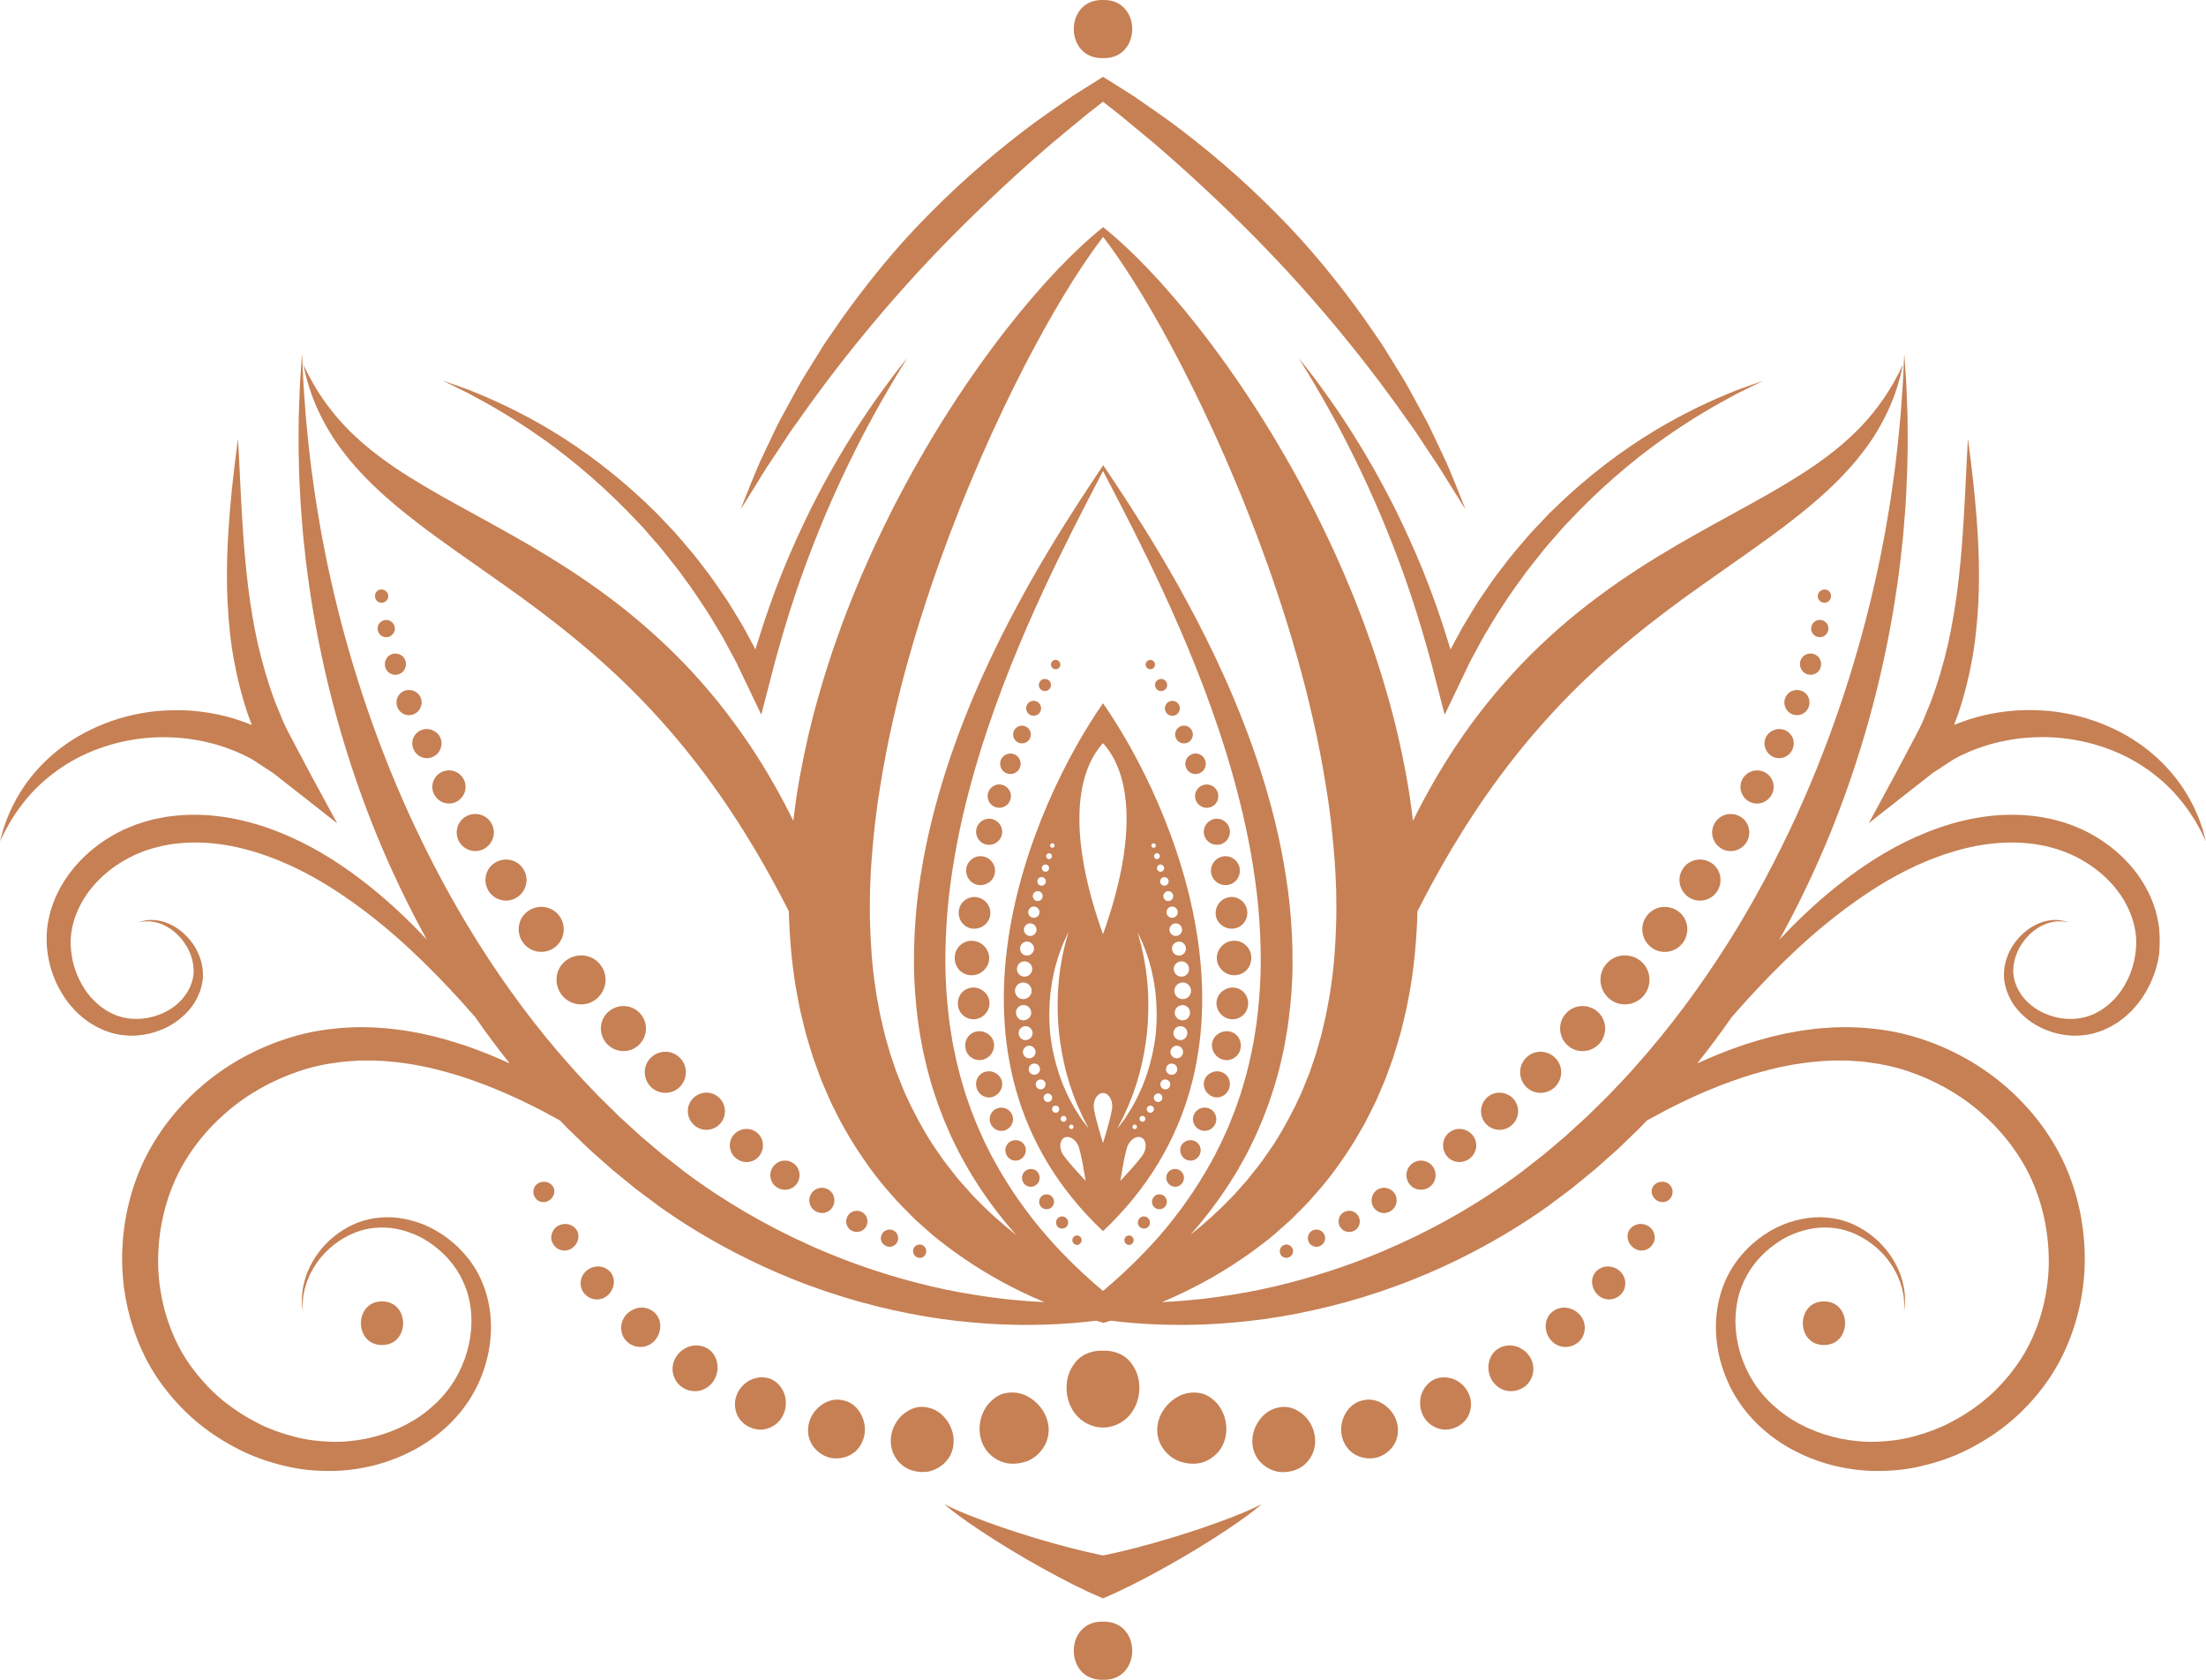<?xml version="1.0" encoding="UTF-8" standalone="no"?><svg xmlns="http://www.w3.org/2000/svg" xmlns:xlink="http://www.w3.org/1999/xlink" fill="#000000" height="370.4" preserveAspectRatio="xMidYMid meet" version="1" viewBox="6.8 47.3 486.4 370.4" width="486.4" zoomAndPan="magnify"><g><path d="M239.09,291.24c-0.36,0.25-0.43,0.75-0.16,1.11c0.27,0.36,0.77,0.43,1.11,0.16c0.34-0.27,0.42-0.77,0.16-1.11 C239.95,291.05,239.45,290.98,239.09,291.24z" fill="none"/><path d="M241.51,298.14c-0.97,0.48-1.21,1.99-0.53,3.38s5.2,6.16,5.2,6.16s-1-6.5-1.68-7.89 C243.82,298.41,242.48,297.67,241.51,298.14z" fill="none"/><path d="M241.73,294.49c0.26-0.24,0.29-0.65,0.06-0.92c-0.23-0.26-0.63-0.29-0.9-0.06c-0.27,0.23-0.3,0.64-0.06,0.92 C241.06,294.71,241.46,294.74,241.73,294.49z" fill="none"/><path d="M250,288.31c-1.13,0-2.04,1.3-2.04,2.91s2.04,8.14,2.04,8.14s2.04-6.53,2.04-8.14S251.13,288.31,250,288.31z" fill="none"/><path d="M245.62,293.79c-0.15-0.31-0.3-0.66-0.47-1.03c-0.33-0.74-0.75-1.56-1.09-2.52c-0.19-0.48-0.38-0.97-0.59-1.48 c-0.2-0.52-0.36-1.07-0.56-1.63c-0.41-1.12-0.72-2.35-1.09-3.63c-0.65-2.59-1.2-5.46-1.53-8.51c-0.3-3.06-0.34-5.98-0.24-8.65 c0.1-1.33,0.15-2.6,0.32-3.78c0.08-0.59,0.12-1.17,0.21-1.71c0.09-0.54,0.18-1.07,0.27-1.57c0.14-1.01,0.39-1.9,0.55-2.69 c0.09-0.4,0.16-0.77,0.25-1.11c0.09-0.33,0.18-0.64,0.26-0.92c0.3-1.09,0.47-1.72,0.47-1.72s-0.28,0.6-0.76,1.62 c-0.12,0.26-0.26,0.56-0.4,0.88c-0.14,0.32-0.26,0.68-0.41,1.07c-0.28,0.77-0.64,1.64-0.91,2.65c-0.15,0.5-0.3,1.03-0.45,1.57 c-0.15,0.55-0.26,1.13-0.39,1.73c-0.29,1.19-0.45,2.49-0.64,3.86c-0.29,2.74-0.37,5.8-0.06,8.98c0.35,3.18,1.05,6.15,1.89,8.78 c0.47,1.3,0.89,2.54,1.42,3.65c0.25,0.56,0.48,1.1,0.74,1.61c0.26,0.5,0.52,0.98,0.77,1.44c0.47,0.93,1,1.71,1.43,2.4 c0.22,0.35,0.42,0.67,0.62,0.96c0.21,0.28,0.4,0.54,0.57,0.77c0.68,0.9,1.08,1.43,1.08,1.43s-0.3-0.58-0.82-1.59 C245.93,294.38,245.78,294.09,245.62,293.79z" fill="none"/><path d="M243.36,296.12c0.19-0.2,0.18-0.52-0.01-0.71c-0.19-0.19-0.5-0.19-0.7,0.01c-0.19,0.19-0.19,0.51,0.01,0.71 C242.86,296.33,243.17,296.33,243.36,296.12z" fill="none"/><path d="M234.09,280.62c0.74-0.21,1.18-0.96,1-1.67c-0.19-0.71-0.89-1.18-1.65-1.03c-0.74,0.15-1.25,0.91-1.05,1.69 C232.59,280.37,233.36,280.83,234.09,280.62z" fill="none"/><path d="M238.66,288.86c-0.28-0.42-0.82-0.58-1.28-0.32c-0.45,0.25-0.63,0.86-0.33,1.3c0.29,0.45,0.88,0.59,1.31,0.3 C238.79,289.86,238.93,289.29,238.66,288.86z" fill="none"/><path d="M233.18,276.63c0.83-0.15,1.41-0.93,1.28-1.74c-0.14-0.8-0.86-1.4-1.71-1.3c-0.83,0.09-1.48,0.87-1.33,1.75 C231.55,276.2,232.34,276.79,233.18,276.63z" fill="none"/><path d="M237.25,285.94c-0.24-0.53-0.89-0.76-1.45-0.52c-0.55,0.24-0.79,0.89-0.52,1.46c0.25,0.57,0.93,0.79,1.47,0.51 C237.27,287.11,237.48,286.47,237.25,285.94z" fill="none"/><path d="M236.03,282.63c-0.2-0.63-0.9-0.97-1.55-0.76c-0.65,0.2-1.01,0.92-0.79,1.6c0.26,0.67,0.98,1,1.62,0.74 C235.94,283.95,236.26,283.25,236.03,282.63z" fill="none"/><path d="M256.65,295.41c-0.19,0.19-0.19,0.51-0.01,0.71c0.19,0.2,0.5,0.2,0.7,0.01c0.2-0.2,0.2-0.52,0.01-0.71 C257.15,295.22,256.84,295.22,256.65,295.41z" fill="none"/><path d="M262.63,288.54c-0.46-0.26-1-0.09-1.28,0.32c-0.27,0.42-0.14,1,0.3,1.29c0.44,0.29,1.02,0.15,1.31-0.3 C263.26,289.4,263.07,288.79,262.63,288.54z" fill="none"/><path d="M264.2,285.42c-0.55-0.24-1.2-0.01-1.45,0.52c-0.23,0.53-0.02,1.17,0.51,1.45c0.54,0.28,1.21,0.06,1.47-0.51 C264.99,286.31,264.75,285.66,264.2,285.42z" fill="none"/><path d="M265.52,281.87c-0.65-0.2-1.35,0.14-1.55,0.76c-0.24,0.61,0.08,1.32,0.72,1.57c0.63,0.26,1.36-0.08,1.62-0.74 C266.53,282.79,266.18,282.07,265.52,281.87z" fill="none"/><path d="M267.25,273.59c-0.86-0.09-1.58,0.5-1.71,1.3c-0.13,0.81,0.45,1.58,1.28,1.74c0.83,0.15,1.62-0.43,1.76-1.3 C268.73,274.46,268.09,273.68,267.25,273.59z" fill="none"/><path d="M266.56,277.92c-0.76-0.16-1.46,0.31-1.65,1.03c-0.19,0.71,0.26,1.46,1,1.67c0.74,0.21,1.5-0.24,1.7-1.01 C267.81,278.83,267.3,278.07,266.56,277.92z" fill="none"/><path d="M254.77,294.01c0.2-0.29,0.4-0.62,0.62-0.96c0.43-0.7,0.97-1.48,1.43-2.4c0.25-0.46,0.5-0.94,0.77-1.44 c0.26-0.5,0.48-1.05,0.74-1.61c0.53-1.11,0.95-2.35,1.42-3.65c0.85-2.63,1.55-5.6,1.89-8.78c0.31-3.18,0.23-6.24-0.06-8.98 c-0.19-1.37-0.35-2.67-0.64-3.86c-0.14-0.6-0.24-1.18-0.39-1.73c-0.16-0.54-0.31-1.06-0.45-1.57c-0.27-1-0.63-1.87-0.91-2.65 c-0.15-0.38-0.27-0.74-0.41-1.07c-0.15-0.32-0.28-0.61-0.4-0.88c-0.48-1.02-0.76-1.62-0.76-1.62s0.17,0.63,0.47,1.72 c0.08,0.28,0.17,0.58,0.26,0.92c0.09,0.34,0.16,0.71,0.25,1.11c0.17,0.79,0.41,1.68,0.55,2.69c0.09,0.5,0.18,1.03,0.27,1.57 c0.09,0.55,0.14,1.12,0.21,1.71c0.17,1.18,0.22,2.45,0.32,3.78c0.1,2.67,0.06,5.59-0.24,8.65c-0.33,3.05-0.89,5.93-1.53,8.51 c-0.37,1.28-0.68,2.52-1.09,3.63c-0.2,0.56-0.36,1.12-0.56,1.63c-0.2,0.51-0.4,1.01-0.59,1.48c-0.35,0.96-0.77,1.78-1.09,2.52 c-0.17,0.37-0.32,0.72-0.47,1.03c-0.16,0.31-0.31,0.59-0.44,0.84c-0.52,1.01-0.82,1.59-0.82,1.59s0.4-0.53,1.08-1.43 C254.37,294.56,254.56,294.3,254.77,294.01z" fill="none"/><path d="M234.18,270.51c-0.06-0.9-0.81-1.61-1.75-1.59c-0.92,0.02-1.68,0.81-1.62,1.78c0.06,0.96,0.87,1.67,1.8,1.59 C233.53,272.2,234.24,271.4,234.18,270.51z" fill="none"/><path d="M259.8,291.4c-0.25,0.34-0.18,0.84,0.16,1.11c0.34,0.27,0.84,0.2,1.11-0.16c0.27-0.36,0.2-0.86-0.16-1.11 C260.55,290.98,260.05,291.05,259.8,291.4z" fill="none"/><path d="M258.21,293.57c-0.23,0.26-0.2,0.68,0.06,0.92c0.27,0.25,0.67,0.22,0.91-0.06c0.24-0.28,0.21-0.69-0.06-0.92 C258.85,293.28,258.44,293.31,258.21,293.57z" fill="none"/><path d="M258.49,298.14c-0.97-0.48-2.31,0.26-2.99,1.65c-0.68,1.39-1.68,7.89-1.68,7.89s4.52-4.77,5.2-6.16 C259.71,300.13,259.47,298.62,258.49,298.14z" fill="none"/><path d="M238.69,234.22c0.26,0.08,0.54-0.06,0.62-0.33c0.08-0.26-0.06-0.54-0.33-0.62c-0.26-0.08-0.54,0.06-0.62,0.33 C238.28,233.86,238.43,234.14,238.69,234.22z" fill="none"/><path d="M264.11,243.83c-0.58,0.15-0.93,0.75-0.78,1.33c0.14,0.58,0.74,0.93,1.32,0.79c0.59-0.14,0.94-0.74,0.79-1.33 C265.3,244.03,264.7,243.68,264.11,243.83z" fill="none"/><path d="M263.27,240.75c-0.5,0.14-0.79,0.66-0.65,1.16c0.14,0.5,0.66,0.79,1.16,0.66c0.5-0.14,0.8-0.66,0.66-1.16 C264.3,240.9,263.77,240.6,263.27,240.75z" fill="none"/><path d="M261.92,238.95c0.12,0.42,0.57,0.66,0.99,0.54c0.42-0.12,0.66-0.57,0.54-0.99c-0.13-0.42-0.57-0.66-0.99-0.54 C262.04,238.09,261.8,238.53,261.92,238.95z" fill="none"/><path d="M265.78,250.92c-0.75,0.15-1.24,0.88-1.1,1.62c0.15,0.74,0.85,1.24,1.61,1.11c0.75-0.13,1.27-0.86,1.12-1.63 C267.26,251.26,266.53,250.77,265.78,250.92z" fill="none"/><path d="M261.31,234.22c0.26-0.08,0.41-0.36,0.33-0.62c-0.08-0.26-0.36-0.41-0.62-0.33c-0.26,0.08-0.41,0.36-0.33,0.62 C260.77,234.15,261.05,234.3,261.31,234.22z" fill="none"/><path d="M232.41,267.61c1.01-0.01,1.84-0.81,1.85-1.79c0.04-0.98-0.75-1.82-1.76-1.88c-1.01-0.06-1.87,0.74-1.91,1.79 C230.58,266.77,231.39,267.62,232.41,267.61z" fill="none"/><path d="M219.66,304.1c-0.46-0.84-0.96-1.67-1.4-2.54c-0.86-1.74-1.77-3.49-2.53-5.33c-0.83-1.81-1.51-3.7-2.23-5.6 c-0.63-1.93-1.32-3.87-1.84-5.87c-0.59-1.99-1.02-4.03-1.48-6.08c-0.38-2.07-0.78-4.15-1.04-6.27c-0.56-4.23-0.9-8.55-0.89-12.91 c-0.02-4.36,0.22-8.66,0.65-12.87c0.45-4.21,1.12-8.31,1.91-12.31c1.62-7.99,3.84-15.53,6.33-22.53 c5-14.02,11.05-25.94,16.49-35.67c5.48-9.72,10.4-17.26,13.83-22.44c0.97-1.45,1.81-2.72,2.53-3.79v0 c0.72,1.08,1.56,2.34,2.53,3.79c3.42,5.18,8.35,12.72,13.83,22.44c5.44,9.73,11.49,21.64,16.49,35.67 c2.49,7.01,4.71,14.54,6.33,22.53c0.8,4,1.46,8.11,1.91,12.31c0.43,4.21,0.67,8.51,0.65,12.87c0,4.36-0.34,8.68-0.89,12.91 c-0.26,2.12-0.66,4.2-1.04,6.27c-0.47,2.05-0.9,4.09-1.48,6.08c-0.51,2-1.2,3.94-1.84,5.87c-0.72,1.9-1.4,3.79-2.23,5.6 c-0.76,1.84-1.67,3.59-2.53,5.33c-0.44,0.87-0.94,1.7-1.4,2.54c-0.47,0.84-0.93,1.68-1.44,2.47c-2.97,4.84-6.26,9.19-9.71,13.06 c3.12-2.49,6.2-5.25,9.15-8.32c0.7-0.69,1.31-1.46,1.98-2.19c0.64-0.75,1.35-1.46,1.96-2.26c1.22-1.59,2.55-3.13,3.67-4.85 c2.42-3.32,4.48-7,6.4-10.83c0.45-0.97,0.91-1.95,1.37-2.93c0.43-0.99,0.82-2.02,1.23-3.04c0.2-0.51,0.42-1.01,0.61-1.53 c0.18-0.52,0.36-1.05,0.53-1.58c0.18-0.53,0.36-1.05,0.54-1.58l0.27-0.79l0.23-0.81c0.31-1.08,0.62-2.17,0.93-3.26 c0.28-1.1,0.52-2.23,0.79-3.35c0.29-1.11,0.47-2.26,0.69-3.41c0.21-1.15,0.45-2.29,0.59-3.47c0.74-4.66,1.09-9.5,1.23-14.43 c0.1-2.46,0.03-4.97,0.01-7.48c-0.06-1.26-0.11-2.53-0.17-3.8c-0.03-1.27-0.18-2.55-0.26-3.83c-0.4-5.12-0.98-10.2-1.81-15.19 c-0.82-4.99-1.74-9.92-2.86-14.74c-1.1-4.82-2.3-9.55-3.62-14.15c-0.63-2.31-1.35-4.57-2.02-6.83c-0.72-2.24-1.4-4.46-2.14-6.64 c-1.43-4.37-2.98-8.6-4.5-12.7c-1.57-4.09-3.11-8.06-4.72-11.86c-3.17-7.62-6.4-14.63-9.53-20.95 c-6.25-12.65-12.15-22.52-16.68-29.05c-1.12-1.62-2.15-3.03-3.08-4.24c-0.93,1.21-1.96,2.62-3.08,4.24 c-4.53,6.52-10.43,16.39-16.68,29.05c-3.13,6.32-6.36,13.33-9.53,20.95c-1.61,3.8-3.15,7.77-4.72,11.86 c-1.52,4.11-3.07,8.33-4.5,12.7c-0.75,2.18-1.42,4.4-2.14,6.64c-0.67,2.25-1.39,4.52-2.02,6.83c-1.33,4.6-2.52,9.33-3.62,14.15 c-1.12,4.82-2.05,9.74-2.86,14.74c-0.83,4.99-1.4,10.07-1.81,15.19c-0.08,1.28-0.22,2.56-0.26,3.83c-0.06,1.27-0.11,2.54-0.17,3.8 c-0.02,2.51-0.09,5.02,0.01,7.48c0.14,4.93,0.48,9.77,1.23,14.43c0.14,1.18,0.38,2.32,0.59,3.47c0.22,1.15,0.4,2.3,0.69,3.41 c0.27,1.12,0.51,2.24,0.79,3.35c0.31,1.09,0.62,2.18,0.93,3.26l0.23,0.81l0.27,0.79c0.18,0.53,0.36,1.06,0.54,1.58 c0.18,0.53,0.36,1.05,0.53,1.58c0.18,0.52,0.41,1.02,0.61,1.53c0.42,1.01,0.8,2.04,1.23,3.04c0.46,0.98,0.92,1.96,1.37,2.93 c1.92,3.83,3.98,7.51,6.4,10.83c1.12,1.72,2.45,3.26,3.67,4.85c0.61,0.8,1.32,1.5,1.96,2.26c0.67,0.73,1.28,1.5,1.98,2.19 c2.95,3.07,6.03,5.83,9.15,8.32c-3.44-3.87-6.74-8.22-9.71-13.06C220.59,305.77,220.13,304.93,219.66,304.1z" fill="none"/><path d="M266.52,254.95c-0.84,0.14-1.42,0.92-1.29,1.74c0.13,0.82,0.88,1.41,1.73,1.3c0.84-0.1,1.45-0.89,1.31-1.75 C268.14,255.39,267.36,254.81,266.52,254.95z" fill="none"/><path d="M267.12,259.29c-0.92,0.11-1.6,0.93-1.51,1.83c0.09,0.9,0.88,1.59,1.81,1.53c0.92-0.06,1.64-0.88,1.55-1.84 C268.87,259.86,268.04,259.18,267.12,259.29z" fill="none"/><path d="M267.5,263.94c-1.01,0.06-1.8,0.9-1.76,1.88c0.01,0.98,0.84,1.78,1.85,1.79c1.01,0.01,1.83-0.83,1.82-1.88 C269.37,264.68,268.51,263.88,267.5,263.94z" fill="none"/><path d="M261.27,236.28c0.1,0.34,0.46,0.53,0.81,0.43c0.34-0.1,0.53-0.47,0.43-0.81c-0.11-0.34-0.47-0.53-0.81-0.43 C261.36,235.58,261.17,235.94,261.27,236.28z" fill="none"/><path d="M233.71,253.65c0.76,0.13,1.46-0.37,1.61-1.11c0.15-0.74-0.35-1.47-1.1-1.62c-0.75-0.15-1.48,0.34-1.63,1.1 C232.44,252.79,232.95,253.52,233.71,253.65z" fill="none"/><path d="M234.49,249.64c0.67,0.14,1.32-0.28,1.47-0.94c0.15-0.66-0.26-1.32-0.93-1.48c-0.67-0.16-1.33,0.26-1.49,0.93 C233.39,248.83,233.82,249.5,234.49,249.64z" fill="none"/><path d="M235.35,245.95c0.59,0.14,1.18-0.21,1.32-0.79c0.15-0.58-0.2-1.17-0.78-1.33c-0.58-0.15-1.18,0.2-1.33,0.79 C234.4,245.21,234.76,245.8,235.35,245.95z" fill="none"/><path d="M233.04,257.99c0.85,0.11,1.6-0.48,1.73-1.3c0.13-0.82-0.45-1.6-1.29-1.74c-0.84-0.14-1.62,0.44-1.75,1.3 C231.59,257.1,232.21,257.89,233.04,257.99z" fill="none"/><path d="M232.58,262.65c0.93,0.06,1.72-0.62,1.81-1.53c0.09-0.9-0.58-1.72-1.51-1.83c-0.92-0.11-1.75,0.57-1.85,1.52 C230.94,261.76,231.65,262.59,232.58,262.65z" fill="none"/><path d="M250,211.17c-6.22,6.82-7.62,20.83,0,42.13C257.62,232.01,256.22,217.99,250,211.17z" fill="none"/><path d="M267.57,268.92c-0.94-0.02-1.69,0.7-1.75,1.59c-0.06,0.89,0.64,1.69,1.57,1.77c0.93,0.09,1.73-0.63,1.8-1.59 C269.25,269.73,268.49,268.94,267.57,268.92z" fill="none"/><path d="M237.92,236.71c0.34,0.1,0.7-0.09,0.81-0.43c0.11-0.34-0.09-0.7-0.43-0.81c-0.34-0.11-0.7,0.09-0.81,0.43 C237.39,236.24,237.58,236.6,237.92,236.71z" fill="none"/><path d="M237.09,239.49c0.42,0.12,0.86-0.12,0.99-0.54c0.12-0.42-0.12-0.86-0.54-0.99c-0.42-0.13-0.86,0.11-0.99,0.54 C236.43,238.92,236.67,239.36,237.09,239.49z" fill="none"/><path d="M236.22,242.56c0.5,0.14,1.02-0.16,1.16-0.66c0.14-0.5-0.15-1.02-0.65-1.16c-0.5-0.14-1.03,0.15-1.16,0.66 C235.43,241.91,235.72,242.43,236.22,242.56z" fill="none"/><path d="M264.96,247.22c-0.67,0.16-1.08,0.82-0.93,1.48c0.15,0.66,0.8,1.08,1.47,0.94c0.67-0.14,1.1-0.81,0.95-1.49 C266.3,247.48,265.63,247.06,264.96,247.22z" fill="none"/><path d="M275.04,301.24c0.4-0.8,0.83-1.59,1.2-2.42c0.73-1.66,1.52-3.31,2.17-5.04c0.72-1.7,1.28-3.48,1.91-5.26 c0.53-1.81,1.13-3.62,1.55-5.49c0.5-1.85,0.86-3.76,1.26-5.67c0.31-1.93,0.66-3.87,0.87-5.84c0.47-3.94,0.76-7.98,0.76-12.07 c0.01-4.1-0.18-8.15-0.54-12.14c-0.38-3.99-0.94-7.91-1.61-11.76c-1.36-7.68-3.24-15.02-5.36-21.92 c-4.24-13.82-9.4-25.91-14.01-35.93c-4.65-10.01-8.8-17.97-11.66-23.48c-0.59-1.13-1.11-2.15-1.59-3.07 c-0.48,0.92-1.01,1.94-1.59,3.07c-2.86,5.51-7.01,13.46-11.66,23.48c-4.61,10.02-9.77,22.11-14.01,35.93 c-2.11,6.91-3.99,14.24-5.36,21.92c-0.67,3.84-1.23,7.76-1.61,11.76c-0.36,3.99-0.55,8.05-0.54,12.14c0,4.1,0.29,8.13,0.76,12.07 c0.21,1.98,0.56,3.91,0.87,5.84c0.4,1.91,0.76,3.82,1.26,5.67c0.43,1.87,1.02,3.68,1.55,5.49c0.62,1.78,1.19,3.56,1.91,5.26 c0.64,1.73,1.43,3.38,2.17,5.04c0.38,0.82,0.81,1.61,1.2,2.42c0.4,0.8,0.79,1.6,1.25,2.36c3.43,6.2,7.42,11.71,11.61,16.5 c0.96,1.1,1.94,2.15,2.91,3.18c3.08,3.23,6.21,6.11,9.26,8.67c0,0,0,0,0.01,0v0c0,0,0,0,0.01,0c3.06-2.56,6.18-5.44,9.26-8.67 c0.98-1.03,1.95-2.08,2.91-3.18c4.2-4.79,8.18-10.3,11.61-16.5C274.25,302.84,274.64,302.04,275.04,301.24z M277.85,287.2 c-0.48,1.58-2.09,2.44-3.6,1.93c-1.5-0.51-2.37-2.12-1.92-3.58c0.22-0.74,0.74-1.31,1.39-1.66c0.63-0.36,1.4-0.48,2.17-0.28 c0.77,0.2,1.39,0.7,1.76,1.36C278,285.61,278.09,286.41,277.85,287.2z M280.32,278.46c-0.31,1.81-2.07,2.92-3.79,2.51 c-1.71-0.41-2.75-2.06-2.47-3.72c0.31-1.66,1.99-2.79,3.7-2.53C279.53,274.98,280.66,276.65,280.32,278.46z M281.99,268.86 c-0.14,2.01-1.96,3.42-3.86,3.16c-1.92-0.26-3.22-1.94-3.1-3.79c0.08-0.93,0.54-1.73,1.22-2.31c0.69-0.57,1.55-0.92,2.52-0.86 c0.96,0.05,1.84,0.49,2.41,1.18C281.76,266.93,282.07,267.86,281.99,268.86z M282.7,258.5c0.01,1.09-0.4,2.08-1.1,2.77 c-0.71,0.7-1.68,1.1-2.73,1.07c-1.05-0.03-1.98-0.47-2.65-1.15c-0.68-0.68-1.12-1.6-1.13-2.61c0.02-2.01,1.59-3.73,3.69-3.84 C280.87,254.63,282.71,256.31,282.7,258.5z M281.8,248.23c0.18,1.99-1.23,3.71-3.16,3.84c-1.93,0.13-3.63-1.27-3.8-3.12 c-0.17-1.85,1.13-3.56,3.06-3.83C279.8,244.85,281.61,246.24,281.8,248.23z M280.13,238.71c0.3,1.79-0.87,3.45-2.61,3.72 c-1.74,0.27-3.38-0.88-3.66-2.57c-0.33-1.68,0.78-3.33,2.51-3.7C278.08,235.79,279.78,236.93,280.13,238.71z M277.9,230 c0.38,1.58-0.57,3.16-2.12,3.51c-1.55,0.35-3.09-0.58-3.46-2.09c-0.4-1.5,0.51-3.06,2.04-3.49C275.9,227.5,277.48,228.42,277.9,230 z M275.32,222.08c0.43,1.39-0.35,2.84-1.71,3.24c-1.36,0.4-2.79-0.36-3.19-1.69c-0.44-1.32,0.3-2.76,1.65-3.22 C273.41,219.95,274.87,220.7,275.32,222.08z M272.54,214.92c0.43,1.2-0.18,2.5-1.36,2.92c-1.18,0.42-2.47-0.19-2.88-1.34 c-0.44-1.15,0.15-2.45,1.31-2.9C270.77,213.14,272.08,213.73,272.54,214.92z M269.66,208.5c0.42,1.01-0.06,2.16-1.06,2.57 c-1,0.4-2.14-0.07-2.54-1.05c-0.41-0.98,0.04-2.12,1.03-2.55C268.07,207.03,269.24,207.49,269.66,208.5z M266.79,202.78 c0.38,0.84,0.02,1.82-0.81,2.19c-0.83,0.37-1.81,0.02-2.18-0.8c-0.37-0.82-0.03-1.79,0.79-2.19 C265.41,201.6,266.41,201.95,266.79,202.78z M262.2,197.15c0.66-0.34,1.47-0.08,1.8,0.59c0.34,0.67,0.07,1.47-0.59,1.8 c-0.66,0.33-1.47,0.06-1.8-0.59C261.28,198.3,261.54,197.49,262.2,197.15z M259.95,192.93c0.5-0.28,1.13-0.09,1.4,0.42 c0.27,0.5,0.09,1.13-0.42,1.4c-0.5,0.27-1.13,0.08-1.4-0.42C259.27,193.83,259.45,193.21,259.95,192.93z M238.65,193.35 c0.27-0.5,0.9-0.69,1.4-0.42c0.5,0.28,0.69,0.9,0.42,1.4s-0.9,0.68-1.4,0.42C238.56,194.48,238.38,193.85,238.65,193.35z M236,197.74c0.33-0.67,1.14-0.93,1.8-0.59c0.66,0.34,0.91,1.14,0.59,1.8c-0.33,0.66-1.13,0.92-1.8,0.59 C235.93,199.22,235.66,198.41,236,197.74z M233.21,202.78c0.38-0.84,1.38-1.19,2.2-0.79c0.83,0.4,1.16,1.36,0.79,2.19 c-0.37,0.82-1.35,1.18-2.18,0.8C233.19,204.6,232.82,203.62,233.21,202.78z M230.34,208.5c0.43-1.01,1.59-1.47,2.58-1.04 c0.99,0.43,1.44,1.57,1.03,2.55c-0.4,0.99-1.54,1.46-2.54,1.05C230.4,210.66,229.92,209.51,230.34,208.5z M227.46,214.92 c0.46-1.19,1.77-1.78,2.93-1.32c1.16,0.45,1.75,1.75,1.31,2.9c-0.41,1.16-1.7,1.76-2.88,1.34 C227.64,217.42,227.03,216.12,227.46,214.92z M224.68,222.08c0.45-1.38,1.91-2.12,3.26-1.67c1.35,0.46,2.08,1.9,1.65,3.22 c-0.41,1.33-1.83,2.09-3.19,1.69C225.03,224.91,224.25,223.46,224.68,222.08z M222.1,230c0.42-1.57,2.01-2.5,3.54-2.07 c1.53,0.43,2.45,1.99,2.04,3.49c-0.36,1.51-1.91,2.44-3.46,2.09C222.67,233.15,221.71,231.58,222.1,230z M219.87,238.71 c0.34-1.78,2.04-2.92,3.76-2.55c1.72,0.37,2.83,2.02,2.51,3.7c-0.28,1.68-1.92,2.83-3.66,2.57 C220.74,242.16,219.57,240.5,219.87,238.71z M218.2,248.23c0.19-1.99,2-3.37,3.89-3.11c1.93,0.27,3.23,1.98,3.06,3.83 c-0.17,1.85-1.87,3.25-3.8,3.12C219.43,251.94,218.01,250.22,218.2,248.23z M221.22,254.74c2.11,0.11,3.68,1.83,3.69,3.84 c-0.01,1.01-0.45,1.93-1.13,2.61c-0.66,0.68-1.6,1.13-2.65,1.15c-1.05,0.03-2.02-0.38-2.73-1.07c-0.69-0.7-1.1-1.68-1.1-2.77 C217.29,256.31,219.13,254.63,221.22,254.74z M218.01,268.86c-0.08-1,0.23-1.93,0.81-2.62c0.57-0.69,1.45-1.13,2.41-1.18 c0.97-0.05,1.83,0.29,2.52,0.86c0.68,0.57,1.14,1.38,1.22,2.31c0.12,1.84-1.18,3.53-3.1,3.79 C219.97,272.28,218.15,270.87,218.01,268.86z M219.68,278.46c-0.33-1.8,0.79-3.47,2.56-3.74c1.72-0.26,3.4,0.87,3.7,2.53 c0.28,1.66-0.76,3.32-2.47,3.72C221.75,281.37,219.99,280.26,219.68,278.46z M222.15,287.2c-0.24-0.79-0.14-1.59,0.2-2.24 c0.37-0.65,0.99-1.15,1.76-1.36c0.77-0.2,1.54-0.07,2.17,0.28c0.65,0.35,1.16,0.93,1.39,1.66c0.44,1.46-0.42,3.07-1.92,3.58 C224.24,289.64,222.63,288.78,222.15,287.2z M225.2,295.05c-0.54-1.37,0.15-2.89,1.48-3.37c1.34-0.49,2.78,0.17,3.29,1.44 c0.55,1.26-0.06,2.74-1.36,3.32C227.31,297.02,225.78,296.4,225.2,295.05z M231.76,302.97c-1.1,0.6-2.46,0.15-3.04-0.99 c-0.58-1.15-0.14-2.51,1-3.04c1.13-0.53,2.49-0.09,3.04,0.99C233.3,301.01,232.86,302.37,231.76,302.97z M235.14,308.67 c-0.9,0.58-2.17,0.33-2.71-0.64c-0.56-0.96-0.25-2.17,0.69-2.71c0.94-0.54,2.13-0.24,2.66,0.67 C236.28,306.92,236.05,308.08,235.14,308.67z M238.54,313.63c-0.73,0.54-1.79,0.38-2.33-0.37c-0.52-0.77-0.32-1.81,0.43-2.32 c0.75-0.51,1.77-0.32,2.26,0.42C239.42,312.08,239.28,313.09,238.54,313.63z M241.84,317.9c-0.57,0.47-1.44,0.39-1.91-0.19 c-0.45-0.6-0.34-1.45,0.24-1.91c0.59-0.45,1.42-0.35,1.85,0.24C242.48,316.6,242.42,317.43,241.84,317.9z M244.93,321.55 c-0.42,0.38-1.07,0.33-1.44-0.1c-0.37-0.44-0.33-1.1,0.11-1.47s1.08-0.32,1.44,0.1C245.4,320.51,245.36,321.16,244.93,321.55z M256.51,321.44c-0.37,0.44-1.02,0.49-1.44,0.1c-0.42-0.38-0.47-1.04-0.11-1.47c0.36-0.43,1.01-0.48,1.44-0.1 C256.83,320.34,256.88,321,256.51,321.44z M250,318.77c-40.35-38.1-15.41-94.31,0-116.4C265.41,224.46,290.36,280.67,250,318.77z M260.07,317.7c-0.47,0.59-1.34,0.66-1.91,0.19c-0.58-0.47-0.64-1.29-0.19-1.86c0.44-0.58,1.27-0.69,1.85-0.24 C260.41,316.25,260.52,317.1,260.07,317.7z M263.79,313.26c-0.54,0.75-1.6,0.91-2.33,0.37c-0.74-0.54-0.88-1.55-0.36-2.27 c0.49-0.74,1.51-0.93,2.26-0.42C264.11,311.44,264.31,312.48,263.79,313.26z M267.57,308.03c-0.54,0.97-1.81,1.22-2.71,0.64 c-0.92-0.59-1.15-1.75-0.64-2.68c0.53-0.91,1.72-1.21,2.66-0.67C267.82,305.86,268.13,307.07,267.57,308.03z M271.28,301.97 c-0.58,1.15-1.94,1.59-3.04,0.99c-1.1-0.6-1.54-1.96-1-3.04c0.55-1.08,1.91-1.53,3.04-0.99 C271.42,299.46,271.86,300.82,271.28,301.97z M271.39,296.45c-1.3-0.58-1.91-2.06-1.36-3.32c0.5-1.27,1.94-1.93,3.29-1.44 c1.33,0.48,2.02,2,1.48,3.37C274.22,296.4,272.69,297.02,271.39,296.45z" fill="none"/><g id="change1_1"><path d="M131.51,259.16c-2.34,1.85-2.68,5.28-0.76,7.65c1.97,2.33,5.4,2.63,7.66,0.67 c2.26-1.95,2.55-5.34,0.67-7.57C137.24,257.64,133.85,257.31,131.51,259.16z" fill="#c68054"/></g><g id="change1_2"><path d="M140.95,270.39c-2.06,1.81-2.23,4.97-0.36,7.06c1.91,2.05,5.07,2.17,7.06,0.28 c1.99-1.89,2.11-5.02,0.27-6.98C146.13,268.75,143.01,268.58,140.95,270.39z" fill="#c68054"/></g><g id="change1_3"><path d="M156.75,286.9c1.73-1.81,1.69-4.65-0.06-6.37c-1.72-1.75-4.57-1.76-6.37-0.02 c-1.8,1.74-1.81,4.62-0.02,6.44C152.12,288.74,155.02,288.7,156.75,286.9z" fill="#c68054"/></g><g id="change1_4"><path d="M162.81,296.42c1.06-0.07,2.08-0.54,2.82-1.39c0.74-0.85,1.07-1.92,1-2.96c-0.07-1.03-0.52-2.04-1.33-2.79 c-1.63-1.5-4.21-1.37-5.76,0.28c-1.55,1.65-1.42,4.25,0.28,5.8C160.67,296.14,161.75,296.49,162.81,296.42z" fill="#c68054"/></g><g id="change1_5"><path d="M174.23,302.16c1.23-1.58,1-3.89-0.54-5.13c-1.54-1.25-3.84-1-5.13,0.52c-1.31,1.55-1.07,3.85,0.53,5.15 C170.68,304,172.98,303.77,174.23,302.16z" fill="#c68054"/></g><g id="change1_6"><path d="M182.51,308.28c1.01-1.46,0.68-3.46-0.74-4.46c-1.41-1.01-3.39-0.75-4.47,0.68 c-1.07,1.41-0.79,3.47,0.69,4.53C179.47,310.07,181.5,309.74,182.51,308.28z" fill="#c68054"/></g><g id="change1_7"><path d="M188.63,314.72c0.7-0.15,1.34-0.59,1.74-1.25c0.4-0.66,0.5-1.4,0.34-2.09c-0.15-0.7-0.56-1.33-1.19-1.74 c-1.26-0.82-2.98-0.45-3.83,0.82c-0.85,1.28-0.48,3,0.83,3.86C187.18,314.74,187.94,314.87,188.63,314.72z" fill="#c68054"/></g><g id="change1_8"><path d="M197.79,317.72c0.6-1.14,0.19-2.55-0.93-3.15c-1.12-0.59-2.51-0.25-3.17,0.88 c-0.64,1.11-0.28,2.59,0.89,3.21C195.75,319.28,197.18,318.86,197.79,317.72z" fill="#c68054"/></g><g id="change1_9"><path d="M204.66,321.12c0.43-0.96,0.02-2.09-0.91-2.53s-2.07-0.03-2.54,0.91c-0.47,0.94-0.06,2.08,0.91,2.53 C203.09,322.49,204.23,322.08,204.66,321.12z" fill="#c68054"/></g><g id="change1_10"><path d="M210.93,323.74c0.06-0.15,0.08-0.31,0.09-0.46c0.03-0.62-0.32-1.22-0.91-1.46 c-0.74-0.3-1.58,0.06-1.89,0.81c-0.09,0.21-0.11,0.43-0.1,0.64c0.04,0.55,0.38,1.05,0.93,1.28 C209.8,324.87,210.65,324.5,210.93,323.74z" fill="#c68054"/></g><g id="change1_11"><path d="M123.19,248.22c-2.23,1.6-2.69,4.73-1.03,6.98c1.69,2.23,4.84,2.64,7,0.96c2.17-1.69,2.57-4.78,0.95-6.92 C128.52,247.08,125.42,246.62,123.19,248.22z" fill="#c68054"/></g><g id="change1_12"><path d="M115.86,237.58c-2.1,1.36-2.65,4.19-1.24,6.32c1.45,2.1,4.3,2.61,6.33,1.17c2.05-1.45,2.55-4.24,1.16-6.26 C120.76,236.77,117.96,236.22,115.86,237.58z" fill="#c68054"/></g><g id="change1_13"><path d="M109.5,227.35c-1.95,1.14-2.59,3.67-1.4,5.65c1.22,1.95,3.76,2.55,5.67,1.33c1.91-1.22,2.49-3.72,1.31-5.6 C113.95,226.84,111.46,226.21,109.5,227.35z" fill="#c68054"/></g><g id="change1_14"><path d="M104.08,217.59c-1.78,0.92-2.51,3.18-1.5,4.97c1,1.8,3.23,2.45,4.99,1.45c1.75-1,2.4-3.21,1.44-4.94 C108.04,217.34,105.89,216.65,104.08,217.59z" fill="#c68054"/></g><g id="change1_15"><path d="M102.03,208.25c-0.76-0.28-1.64-0.28-2.45,0.08c-0.81,0.36-1.4,1.02-1.69,1.81 c-0.29,0.78-0.25,1.67,0.14,2.48c0.78,1.64,2.71,2.32,4.3,1.53c1.59-0.79,2.27-2.71,1.52-4.28 C103.47,209.09,102.79,208.53,102.03,208.25z" fill="#c68054"/></g><g id="change1_16"><path d="M95.99,199.62c-1.44,0.53-2.15,2.14-1.57,3.61c0.57,1.47,2.19,2.16,3.62,1.56c1.4-0.59,2.09-2.2,1.55-3.6 C99.04,199.79,97.43,199.09,95.99,199.62z" fill="#c68054"/></g><g id="change1_17"><path d="M93.34,191.5c-1.25,0.34-1.96,1.66-1.59,2.94c0.36,1.28,1.75,1.94,2.96,1.54c1.24-0.42,1.85-1.71,1.51-2.92 C95.88,191.85,94.59,191.15,93.34,191.5z" fill="#c68054"/></g><g id="change1_18"><path d="M91.62,184.03c-1.02,0.17-1.76,1.2-1.53,2.26c0.24,1.06,1.27,1.71,2.29,1.47c1.02-0.24,1.67-1.24,1.44-2.24 C93.6,184.52,92.67,183.85,91.62,184.03z" fill="#c68054"/></g><g id="change1_19"><path d="M90.82,177.28c-0.81,0.03-1.41,0.74-1.33,1.57c0.07,0.84,0.79,1.44,1.59,1.35c0.81-0.09,1.4-0.79,1.33-1.57 C92.34,177.85,91.62,177.25,90.82,177.28z" fill="#c68054"/></g><g id="change1_20"><path d="M221.13,262.35c1.05-0.03,1.98-0.47,2.65-1.15c0.68-0.68,1.12-1.6,1.13-2.61 c-0.02-2.01-1.59-3.73-3.69-3.84c-2.09-0.11-3.93,1.56-3.91,3.76c-0.01,1.09,0.4,2.08,1.1,2.77 C219.11,261.97,220.08,262.38,221.13,262.35z" fill="#c68054"/></g><g id="change1_21"><path d="M221.87,272.02c1.92-0.26,3.22-1.94,3.1-3.79c-0.08-0.93-0.54-1.73-1.22-2.31 c-0.69-0.57-1.55-0.92-2.52-0.86c-0.96,0.05-1.84,0.49-2.41,1.18c-0.58,0.69-0.89,1.62-0.81,2.62 C218.15,270.87,219.97,272.28,221.87,272.02z" fill="#c68054"/></g><g id="change1_22"><path d="M223.47,280.97c1.71-0.41,2.75-2.06,2.47-3.72c-0.31-1.66-1.99-2.79-3.7-2.53 c-1.77,0.27-2.89,1.94-2.56,3.74C219.99,280.26,221.75,281.37,223.47,280.97z" fill="#c68054"/></g><g id="change1_23"><path d="M227.66,285.55c-0.22-0.74-0.74-1.31-1.39-1.66c-0.63-0.36-1.4-0.48-2.17-0.28 c-0.77,0.2-1.39,0.7-1.76,1.36c-0.35,0.65-0.44,1.45-0.2,2.24c0.48,1.58,2.09,2.44,3.6,1.93 C227.24,288.62,228.11,287.01,227.66,285.55z" fill="#c68054"/></g><g id="change1_24"><path d="M229.97,293.13c-0.5-1.27-1.94-1.93-3.29-1.44c-1.33,0.48-2.02,2-1.48,3.37c0.58,1.35,2.11,1.97,3.41,1.39 C229.9,295.87,230.51,294.38,229.97,293.13z" fill="#c68054"/></g><g id="change1_25"><path d="M232.76,299.92c-0.55-1.08-1.91-1.53-3.04-0.99c-1.13,0.53-1.58,1.9-1,3.04c0.58,1.15,1.94,1.59,3.04,0.99 C232.86,302.37,233.3,301.01,232.76,299.92z" fill="#c68054"/></g><g id="change1_26"><path d="M235.77,306c-0.53-0.91-1.72-1.21-2.66-0.67c-0.94,0.54-1.24,1.75-0.69,2.71c0.54,0.97,1.81,1.22,2.71,0.64 C236.05,308.08,236.28,306.92,235.77,306z" fill="#c68054"/></g><g id="change1_27"><path d="M236.64,310.93c-0.75,0.51-0.95,1.55-0.43,2.32c0.54,0.75,1.6,0.91,2.33,0.37 c0.74-0.54,0.88-1.55,0.36-2.27C238.41,310.61,237.4,310.42,236.64,310.93z" fill="#c68054"/></g><g id="change1_28"><path d="M240.17,315.8c-0.59,0.45-0.69,1.3-0.24,1.91c0.47,0.59,1.34,0.66,1.91,0.19c0.58-0.47,0.64-1.29,0.19-1.86 C241.59,315.45,240.76,315.35,240.17,315.8z" fill="#c68054"/></g><g id="change1_29"><path d="M243.6,319.97c-0.43,0.37-0.48,1.03-0.11,1.47c0.37,0.44,1.02,0.49,1.44,0.1c0.42-0.38,0.47-1.04,0.11-1.47 C244.68,319.65,244.03,319.6,243.6,319.97z" fill="#c68054"/></g><g id="change1_30"><path d="M221.35,252.07c1.93,0.13,3.63-1.27,3.8-3.12c0.17-1.85-1.13-3.56-3.06-3.83c-1.9-0.26-3.71,1.12-3.89,3.11 C218.01,250.22,219.43,251.94,221.35,252.07z" fill="#c68054"/></g><g id="change1_31"><path d="M222.48,242.43c1.74,0.27,3.38-0.88,3.66-2.57c0.33-1.68-0.78-3.33-2.51-3.7 c-1.72-0.37-3.42,0.77-3.76,2.55C219.57,240.5,220.74,242.16,222.48,242.43z" fill="#c68054"/></g><g id="change1_32"><path d="M224.22,233.51c1.55,0.35,3.09-0.58,3.46-2.09c0.4-1.5-0.51-3.06-2.04-3.49c-1.53-0.43-3.12,0.5-3.54,2.07 C221.71,231.58,222.67,233.15,224.22,233.51z" fill="#c68054"/></g><g id="change1_33"><path d="M226.39,225.31c1.36,0.4,2.79-0.36,3.19-1.69c0.44-1.32-0.3-2.76-1.65-3.22c-1.35-0.46-2.8,0.29-3.26,1.67 C224.25,223.46,225.03,224.91,226.39,225.31z" fill="#c68054"/></g><g id="change1_34"><path d="M228.82,217.84c1.18,0.42,2.47-0.19,2.88-1.34c0.44-1.15-0.15-2.45-1.31-2.9 c-1.16-0.45-2.48,0.14-2.93,1.32C227.03,216.12,227.64,217.42,228.82,217.84z" fill="#c68054"/></g><g id="change1_35"><path d="M231.4,211.07c1,0.4,2.14-0.07,2.54-1.05c0.41-0.98-0.04-2.12-1.03-2.55c-0.99-0.43-2.15,0.03-2.58,1.04 C229.92,209.51,230.4,210.66,231.4,211.07z" fill="#c68054"/></g><g id="change1_36"><path d="M234.02,204.98c0.83,0.37,1.81,0.02,2.18-0.8c0.37-0.82,0.03-1.79-0.79-2.19c-0.82-0.39-1.82-0.04-2.2,0.79 C232.82,203.62,233.19,204.6,234.02,204.98z" fill="#c68054"/></g><g id="change1_37"><path d="M236.59,199.54c0.66,0.33,1.47,0.06,1.8-0.59c0.33-0.66,0.07-1.46-0.59-1.8c-0.66-0.34-1.47-0.08-1.8,0.59 C235.66,198.41,235.93,199.22,236.59,199.54z" fill="#c68054"/></g><g id="change1_38"><path d="M239.07,194.75c0.5,0.27,1.13,0.08,1.4-0.42s0.08-1.12-0.42-1.4c-0.5-0.28-1.13-0.09-1.4,0.42 C238.38,193.85,238.56,194.48,239.07,194.75z" fill="#c68054"/></g><g id="change1_39"><path d="M108.02,133.01c0.39,0.19,0.81,0.39,1.25,0.61c0.22,0.11,0.45,0.22,0.69,0.34 c0.23,0.13,0.47,0.26,0.72,0.39c3.96,2.1,9.62,5.29,16.1,9.91c6.48,4.62,13.74,10.74,20.87,18.38c0.92,0.92,1.76,1.96,2.64,2.95 c0.87,1.02,1.8,2,2.64,3.08c1.7,2.14,3.48,4.29,5.1,6.62c1.72,2.26,3.25,4.7,4.88,7.13c0.78,1.24,1.51,2.52,2.28,3.78 c0.38,0.64,0.78,1.27,1.14,1.92c0.35,0.66,0.71,1.32,1.06,1.98c0.36,0.66,0.71,1.32,1.07,1.98c0.2,0.38,0.27,0.48,0.73,1.37 c0.33,0.69,0.66,1.38,0.98,2.06c1.3,2.73,2.6,5.44,3.89,8.13l0.48,1c0.04,0.07,0.08,0.19,0.12,0.23l0.07-0.27l0.14-0.54 c0.19-0.72,0.38-1.45,0.56-2.17c0.37-1.44,0.74-2.87,1.11-4.29c0.37-1.42,0.73-2.84,1.1-4.25c0.27-0.96,0.53-1.92,0.8-2.87 c1.53-5.51,3.2-10.77,4.94-15.73c1.76-4.96,3.6-9.61,5.41-13.94c1.85-4.31,3.66-8.29,5.43-11.88c3.5-7.19,6.71-12.84,8.99-16.71 c1.12-1.95,2.06-3.42,2.67-4.44c0.61-1.01,0.94-1.55,0.94-1.55s-0.39,0.49-1.12,1.42c-0.73,0.94-1.83,2.3-3.15,4.12 c-2.69,3.62-6.45,8.97-10.56,15.94c-2.07,3.48-4.19,7.37-6.34,11.63c-2.11,4.27-4.24,8.9-6.26,13.88c-2,4.98-3.9,10.3-5.6,15.89 l-0.32,1.05l-0.07,0.25l0,0.01l-0.01,0.01c-0.01,0.02-0.02,0.03-0.03,0.04c-0.02,0.01-0.03,0.03-0.04-0.02 c-0.01-0.04-0.01-0.06-0.01-0.07l0,0c0.11,0.21-0.18-0.35-0.35-0.65c-0.37-0.68-0.74-1.37-1.11-2.06 c-0.37-0.69-0.74-1.37-1.11-2.06c-0.38-0.68-0.8-1.33-1.19-1.99c-0.81-1.32-1.59-2.64-2.41-3.92c-1.72-2.51-3.37-5.02-5.21-7.33 c-1.74-2.38-3.66-4.55-5.49-6.71c-0.91-1.08-1.91-2.07-2.85-3.08c-0.96-1-1.87-2.02-2.86-2.94c-7.72-7.57-15.59-13.35-22.55-17.52 c-6.97-4.18-12.98-6.83-17.16-8.51c-0.26-0.11-0.51-0.21-0.76-0.32c-0.25-0.09-0.49-0.18-0.73-0.26c-0.47-0.17-0.91-0.32-1.32-0.47 c-0.82-0.29-1.51-0.53-2.07-0.73c-1.12-0.39-1.71-0.6-1.71-0.6s0.56,0.28,1.62,0.8C106.59,132.31,107.25,132.63,108.02,133.01z" fill="#c68054"/></g><g id="change1_40"><path d="M177.15,148.43c0.77-1.16,1.59-2.39,2.45-3.7c0.43-0.66,0.87-1.33,1.33-2.02c0.46-0.69,0.97-1.37,1.47-2.08 c7.96-11.42,19.73-26.52,34.57-41.46c7.41-7.47,14.78-14.28,21.73-20.24c1.74-1.48,3.49-2.88,5.15-4.27 c0.83-0.7,1.66-1.38,2.47-2.05c0.83-0.65,1.65-1.28,2.45-1.91c0.42-0.33,0.82-0.65,1.23-0.97c0.41,0.32,0.81,0.64,1.23,0.97 c0.8,0.63,1.62,1.26,2.45,1.91c0.81,0.67,1.63,1.36,2.47,2.05c1.66,1.39,3.41,2.79,5.15,4.27c6.95,5.96,14.32,12.77,21.73,20.24 c14.83,14.94,26.61,30.04,34.57,41.46c0.5,0.71,1.02,1.39,1.47,2.08c0.45,0.69,0.9,1.37,1.33,2.02c0.87,1.31,1.69,2.54,2.45,3.7 c1.58,2.29,2.79,4.35,3.83,6.01c2.06,3.33,3.24,5.17,3.24,5.17s-0.78-2.02-2.26-5.67c-0.74-1.82-1.62-4.08-2.85-6.59 c-0.6-1.27-1.24-2.62-1.92-4.06c-0.34-0.72-0.7-1.46-1.06-2.21c-0.37-0.76-0.8-1.5-1.21-2.28c-0.85-1.55-1.73-3.18-2.65-4.87 c-0.47-0.84-0.92-1.72-1.44-2.58c-0.52-0.86-1.06-1.73-1.6-2.61c-1.1-1.77-2.23-3.6-3.4-5.49c-1.26-1.83-2.56-3.71-3.89-5.64 c-5.44-7.62-11.9-15.73-19.57-23.39c-7.63-7.7-15.53-14.38-23.06-19.95c-1.89-1.38-3.78-2.67-5.6-3.94 c-0.91-0.63-1.81-1.25-2.69-1.86c-0.91-0.58-1.8-1.14-2.68-1.7c-1.38-0.87-2.72-1.71-4.03-2.53v0c-1.31,0.82-2.65,1.66-4.03,2.53 c-0.88,0.56-1.77,1.12-2.68,1.7c-0.88,0.61-1.78,1.23-2.69,1.86c-1.82,1.27-3.71,2.56-5.6,3.94c-7.53,5.57-15.43,12.25-23.06,19.95 c-7.67,7.66-14.13,15.77-19.57,23.39c-1.33,1.93-2.63,3.81-3.89,5.64c-1.17,1.89-2.3,3.72-3.4,5.49c-0.54,0.89-1.08,1.76-1.6,2.61 c-0.52,0.85-0.97,1.74-1.44,2.58c-0.92,1.69-1.81,3.32-2.65,4.87c-0.41,0.78-0.84,1.53-1.21,2.28c-0.36,0.76-0.72,1.5-1.06,2.21 c-0.68,1.43-1.32,2.79-1.92,4.06c-1.23,2.51-2.11,4.76-2.85,6.59c-1.48,3.65-2.26,5.67-2.26,5.67s1.18-1.84,3.24-5.17 C174.35,152.78,175.56,150.72,177.15,148.43z" fill="#c68054"/></g><g id="change1_41"><path d="M41.76,209.86c2.11-0.03,4.26,0.05,6.43,0.32c2.17,0.29,4.36,0.73,6.53,1.36c1.07,0.35,2.16,0.68,3.22,1.12 l0.8,0.31c0.14,0.05,0.26,0.11,0.39,0.17l0.43,0.2c0.56,0.26,1.1,0.46,1.68,0.78c0.58,0.31,1.13,0.56,1.77,1.01 c1.24,0.81,2.48,1.63,3.73,2.44l0.23,0.15c0.08,0.05,0.19,0.14,0.28,0.21l0.58,0.46l1.17,0.92c0.78,0.61,1.56,1.23,2.35,1.84 c3.14,2.47,6.31,4.95,9.49,7.45c0.1,0.08,0.21,0.16,0.3,0.24c-1.29-2.39-2.58-4.76-3.85-7.11c-0.67-1.24-1.34-2.47-2.01-3.7 c-0.67-1.23-1.34-2.54-2.01-3.79c-0.67-1.26-1.33-2.52-1.99-3.77c-0.66-1.24-1.35-2.51-1.85-3.64c-0.29-0.58-0.5-1.15-0.73-1.73 l-0.45-1.1c-0.23-0.55-0.45-1.09-0.68-1.63c-1.66-4.39-2.92-8.78-3.91-13.03c-0.95-4.27-1.6-8.4-2.11-12.31 c-0.47-3.91-0.82-7.59-1.06-10.96c-0.48-6.75-0.71-12.27-0.9-16.08c-0.2-3.81-0.31-5.92-0.31-5.92s-0.3,2.09-0.76,5.89 c-0.45,3.79-1.08,9.29-1.46,16.15c-0.19,3.43-0.27,7.21-0.19,11.28c0.12,4.07,0.42,8.44,1.1,13.03c0.72,4.58,1.8,9.37,3.42,14.21 c0.22,0.6,0.45,1.2,0.67,1.8l0.17,0.45l0.04,0.11l0.02,0.06l0,0l0,0c0,0-0.01,0-0.01,0.01c-0.01,0.03-0.02,0.04-0.03,0.04 c-0.03,0-0.06-0.04-0.06-0.04s0.03,0.03,0,0.04c-0.01,0-0.01,0.01-0.06,0l-0.43-0.18c-0.16-0.06-0.31-0.14-0.47-0.19l-0.96-0.34 c-1.26-0.48-2.56-0.82-3.83-1.18c-2.57-0.64-5.14-1.03-7.67-1.22c-2.53-0.17-5-0.1-7.4,0.1c-9.61,0.96-17.67,4.97-23.03,9.65 c-2.7,2.34-4.79,4.81-6.35,7.13c-0.75,1.18-1.46,2.27-1.98,3.34c-0.58,1.04-1,2.04-1.38,2.93c-0.1,0.22-0.19,0.44-0.28,0.65 c-0.08,0.22-0.15,0.43-0.22,0.63c-0.14,0.4-0.27,0.78-0.4,1.13c-0.26,0.69-0.4,1.31-0.54,1.8c-0.26,0.97-0.39,1.49-0.39,1.49 s0.23-0.48,0.67-1.38c0.22-0.45,0.47-1.02,0.85-1.65c0.18-0.32,0.37-0.66,0.58-1.03c0.1-0.18,0.21-0.37,0.32-0.56 c0.12-0.19,0.25-0.38,0.38-0.58c0.51-0.79,1.07-1.68,1.77-2.57c0.65-0.93,1.48-1.85,2.34-2.85c1.78-1.94,4.02-3.93,6.73-5.74 C25.84,212.83,33.32,210.1,41.76,209.86z" fill="#c68054"/></g><g id="change1_42"><path d="M62.19 207.05L62.19 207.05 62.19 207.05z" fill="#c68054"/></g><g id="change1_43"><path d="M247.87,361.75c0.68,0.2,1.4,0.31,2.13,0.33c0.73-0.02,1.45-0.13,2.13-0.33c2.16-0.63,3.93-2.13,4.95-4.27 c1.02-2.14,1.16-4.48,0.66-6.48c-0.25-1.01-0.67-1.91-1.23-2.71c-0.54-0.84-1.23-1.56-2.09-2.08c-1.36-0.78-2.87-1.15-4.43-1.07 c-1.57-0.08-3.07,0.29-4.43,1.07c-0.86,0.53-1.55,1.24-2.09,2.08c-0.56,0.8-0.98,1.7-1.23,2.71c-0.49,2-0.36,4.35,0.66,6.48 C243.94,359.62,245.71,361.12,247.87,361.75z" fill="#c68054"/></g><g id="change1_44"><path d="M226.13,368.83c0.86,0.55,1.86,1,2.91,1.15c1.05,0.14,2.18,0.08,3.3-0.21c2.27-0.52,3.98-2.14,4.91-3.94 c0.93-1.82,1.04-3.95,0.25-5.99c-0.78-2.01-2.27-3.58-3.94-4.53c-1.68-0.97-3.5-1.17-5.32-0.77c-0.9,0.23-1.71,0.67-2.41,1.26 c-0.7,0.6-1.33,1.25-1.81,2.07c-0.97,1.63-1.47,3.72-1.13,5.87C223.24,365.9,224.41,367.7,226.13,368.83z" fill="#c68054"/></g><g id="change1_45"><path d="M217.05,364.48c-0.16-1.96-1.06-3.71-2.3-4.97c-0.62-0.63-1.33-1.12-2.09-1.45 c-0.38-0.17-0.78-0.29-1.19-0.37c-0.41-0.11-0.83-0.17-1.27-0.18c-0.87-0.02-1.7,0.16-2.47,0.51c-0.39,0.17-0.76,0.4-1.11,0.63 c-0.35,0.23-0.69,0.49-1.01,0.79c-1.26,1.2-2.18,2.92-2.37,4.9c-0.19,1.98,0.43,3.83,1.67,5.24c0.31,0.35,0.65,0.68,1.03,0.97 c0.38,0.28,0.79,0.5,1.23,0.7c0.88,0.39,1.87,0.61,2.91,0.63c0.52,0.01,1.03-0.03,1.52-0.11c0.49-0.12,0.96-0.28,1.4-0.48 c0.89-0.4,1.67-0.96,2.3-1.64C216.57,368.31,217.21,366.47,217.05,364.48z" fill="#c68054"/></g><g id="change1_46"><path d="M192.77,356.09c-1.55-0.41-3.13-0.08-4.49,0.77c-0.68,0.44-1.3,0.98-1.82,1.62 c-0.52,0.65-0.93,1.41-1.2,2.27c-0.26,0.86-0.35,1.73-0.26,2.57c0.08,0.85,0.34,1.66,0.75,2.37c0.82,1.43,2.25,2.57,4.04,3.04 c1.81,0.38,3.61,0.01,4.98-0.91c1.38-0.91,2.35-2.46,2.64-4.21c0.29-1.79-0.14-3.44-0.97-4.82 C195.59,357.41,194.33,356.41,192.77,356.09z" fill="#c68054"/></g><g id="change1_47"><path d="M178.55,352.67c-0.47-0.53-1.03-0.96-1.7-1.25c-1.33-0.59-2.8-0.51-4.12-0.03 c-1.32,0.51-2.53,1.53-3.25,2.95c-0.73,1.43-0.82,3-0.34,4.42c0.46,1.44,1.55,2.61,3.04,3.27c0.74,0.33,1.52,0.49,2.27,0.51 c0.76,0,1.51-0.18,2.2-0.48c1.37-0.6,2.47-1.73,3.03-3.23c0.56-1.5,0.5-3.08-0.02-4.4C179.4,353.77,179.02,353.19,178.55,352.67z" fill="#c68054"/></g><g id="change1_48"><path d="M162.88,344.69c-1.11-0.66-2.36-0.88-3.59-0.61c-1.23,0.27-2.42,1-3.24,2.14c-0.82,1.15-1.11,2.5-0.88,3.79 c0.23,1.28,0.95,2.52,2.17,3.26c1.2,0.76,2.6,0.96,3.85,0.65c1.27-0.32,2.4-1.17,3.1-2.38c0.71-1.22,0.87-2.58,0.61-3.81 C164.65,346.48,163.97,345.37,162.88,344.69z" fill="#c68054"/></g><g id="change1_49"><path d="M151.02,336.63c-0.87-0.71-1.89-1.07-2.99-0.99c-1.09,0.08-2.19,0.55-3.04,1.43 c-0.84,0.88-1.26,2-1.23,3.13c0.04,1.11,0.49,2.28,1.43,3.06c1.88,1.59,4.62,1.35,6.15-0.58 C152.84,340.79,152.71,338.06,151.02,336.63z" fill="#c68054"/></g><g id="change1_50"><path d="M138.99,326.57c-0.91-0.08-1.89,0.17-2.71,0.8c-0.82,0.62-1.31,1.51-1.42,2.45 c-0.11,0.94,0.11,1.96,0.81,2.73c1.36,1.57,3.68,1.71,5.19,0.31c1.5-1.4,1.73-3.68,0.51-5.09 C140.73,327.08,139.91,326.65,138.99,326.57z" fill="#c68054"/></g><g id="change1_51"><path d="M129.96,317.54c-1.47,0.75-2.1,2.63-1.2,4.07c0.87,1.45,2.7,1.89,4.11,0.96c1.38-0.91,1.89-2.71,1.11-4.01 C133.16,317.28,131.46,316.78,129.96,317.54z" fill="#c68054"/></g><g id="change1_52"><path d="M128.93,309.34c-0.37-1.1-1.68-1.72-2.91-1.37c-1.24,0.35-1.91,1.63-1.49,2.88 c0.21,0.62,0.64,1.09,1.17,1.33c0.56,0.24,1.2,0.26,1.79,0.02c0.6-0.24,1.04-0.68,1.28-1.19 C129.04,310.49,129.12,309.9,128.93,309.34z" fill="#c68054"/></g><g id="change1_53"><path d="M91.03,343.88c6.2,0,6.2-9.62,0-9.62C84.83,334.26,84.83,343.88,91.03,343.88z" fill="#c68054"/></g><g id="change1_54"><path d="M249.76,60.12c0.08,0,0.16-0.01,0.24-0.01c0.08,0,0.16,0.01,0.24,0.01c8.27,0,8.27-12.82,0-12.82 c-0.08,0-0.16,0.01-0.24,0.01c-0.08,0-0.16-0.01-0.24-0.01C241.49,47.3,241.49,60.12,249.76,60.12z" fill="#c68054"/></g><g id="change1_55"><path d="M361.59,267.48c2.26,1.95,5.69,1.65,7.66-0.67c1.92-2.37,1.58-5.79-0.76-7.65 c-2.34-1.85-5.73-1.52-7.56,0.75C359.04,262.14,359.34,265.53,361.59,267.48z" fill="#c68054"/></g><g id="change1_56"><path d="M359.42,277.45c1.87-2.08,1.7-5.25-0.36-7.06c-2.06-1.81-5.18-1.65-6.97,0.36 c-1.84,1.96-1.71,5.09,0.27,6.98C354.34,279.62,357.5,279.5,359.42,277.45z" fill="#c68054"/></g><g id="change1_57"><path d="M343.31,280.53c-1.75,1.72-1.79,4.55-0.06,6.37c1.72,1.81,4.62,1.85,6.44,0.06 c1.79-1.82,1.78-4.7-0.02-6.44C347.88,278.78,345.03,278.78,343.31,280.53z" fill="#c68054"/></g><g id="change1_58"><path d="M334.69,289.28c-0.81,0.76-1.26,1.77-1.33,2.79c-0.06,1.03,0.26,2.1,1,2.96c0.74,0.85,1.76,1.32,2.82,1.39 c1.06,0.07,2.15-0.28,2.99-1.06c1.7-1.55,1.83-4.15,0.28-5.8C338.91,287.91,336.33,287.79,334.69,289.28z" fill="#c68054"/></g><g id="change1_59"><path d="M326.31,297.03c-1.54,1.24-1.77,3.55-0.54,5.13c1.25,1.6,3.54,1.83,5.15,0.54c1.6-1.3,1.84-3.6,0.53-5.15 C330.15,296.03,327.85,295.78,326.31,297.03z" fill="#c68054"/></g><g id="change1_60"><path d="M318.23,303.82c-1.42,1-1.75,3-0.74,4.46c1.01,1.46,3.04,1.79,4.52,0.75c1.47-1.06,1.75-3.12,0.69-4.53 C321.62,303.07,319.64,302.81,318.23,303.82z" fill="#c68054"/></g><g id="change1_61"><path d="M310.47,309.64c-0.63,0.41-1.04,1.05-1.19,1.74c-0.15,0.69-0.06,1.43,0.34,2.09 c0.4,0.65,1.04,1.09,1.74,1.25c0.69,0.15,1.45,0.03,2.11-0.4c1.31-0.85,1.68-2.58,0.83-3.86 C313.45,309.19,311.73,308.82,310.47,309.64z" fill="#c68054"/></g><g id="change1_62"><path d="M303.14,314.57c-1.12,0.6-1.53,2.01-0.93,3.15c0.6,1.14,2.04,1.57,3.21,0.94c1.17-0.62,1.53-2.11,0.89-3.21 C305.65,314.31,304.26,313.97,303.14,314.57z" fill="#c68054"/></g><g id="change1_63"><path d="M296.25,318.59c-0.93,0.44-1.34,1.58-0.91,2.53c0.43,0.96,1.57,1.37,2.54,0.91 c0.97-0.46,1.38-1.59,0.91-2.53C298.32,318.56,297.18,318.15,296.25,318.59z" fill="#c68054"/></g><g id="change1_64"><path d="M289.9,321.82c-0.59,0.24-0.94,0.84-0.91,1.46c0.01,0.16,0.03,0.31,0.09,0.46 c0.28,0.76,1.13,1.12,1.89,0.81c0.55-0.22,0.89-0.73,0.93-1.28c0.01-0.21-0.01-0.43-0.1-0.64 C291.48,321.89,290.63,321.52,289.9,321.82z" fill="#c68054"/></g><g id="change1_65"><path d="M377.84,255.21c1.66-2.25,1.2-5.38-1.03-6.98c-2.23-1.6-5.32-1.14-6.91,1.02 c-1.62,2.14-1.22,5.23,0.95,6.92C373,257.85,376.15,257.44,377.84,255.21z" fill="#c68054"/></g><g id="change1_66"><path d="M385.38,243.9c1.41-2.13,0.85-4.95-1.24-6.32c-2.1-1.36-4.9-0.81-6.25,1.23c-1.39,2.02-0.89,4.82,1.16,6.26 C381.08,246.52,383.94,246,385.38,243.9z" fill="#c68054"/></g><g id="change1_67"><path d="M391.9,233.01c1.19-1.98,0.55-4.51-1.4-5.65c-1.95-1.14-4.44-0.52-5.58,1.38c-1.18,1.88-0.59,4.38,1.31,5.6 C388.13,235.55,390.67,234.96,391.9,233.01z" fill="#c68054"/></g><g id="change1_68"><path d="M397.42,222.56c1-1.8,0.28-4.06-1.5-4.97c-1.81-0.93-3.95-0.24-4.92,1.49c-0.96,1.73-0.32,3.94,1.44,4.94 C394.19,225.01,396.42,224.36,397.42,222.56z" fill="#c68054"/></g><g id="change1_69"><path d="M401.98,212.62c0.39-0.82,0.42-1.71,0.14-2.48c-0.29-0.78-0.88-1.44-1.69-1.81 c-0.81-0.36-1.69-0.36-2.45-0.08c-0.77,0.28-1.44,0.84-1.82,1.62c-0.75,1.57-0.07,3.48,1.52,4.28 C399.27,214.94,401.19,214.26,401.98,212.62z" fill="#c68054"/></g><g id="change1_70"><path d="M405.58,203.23c0.57-1.46-0.13-3.08-1.57-3.61c-1.44-0.53-3.05,0.17-3.6,1.57c-0.54,1.4,0.15,3.01,1.55,3.6 C403.39,205.39,405.02,204.7,405.58,203.23z" fill="#c68054"/></g><g id="change1_71"><path d="M408.24,194.43c0.37-1.28-0.34-2.59-1.59-2.94c-1.25-0.34-2.54,0.35-2.89,1.56 c-0.34,1.21,0.27,2.5,1.51,2.92C406.49,196.38,407.88,195.72,408.24,194.43z" fill="#c68054"/></g><g id="change1_72"><path d="M409.91,186.28c0.23-1.06-0.5-2.08-1.53-2.26c-1.05-0.18-1.98,0.5-2.2,1.49c-0.23,0.99,0.41,2,1.44,2.24 C408.64,188,409.67,187.34,409.91,186.28z" fill="#c68054"/></g><g id="change1_73"><path d="M410.52,178.85c0.07-0.84-0.53-1.54-1.33-1.57c-0.81-0.03-1.52,0.57-1.59,1.35 c-0.07,0.78,0.53,1.48,1.33,1.57C409.73,180.29,410.45,179.69,410.52,178.85z" fill="#c68054"/></g><g id="change1_74"><path d="M250,202.37c-15.41,22.09-40.35,78.3,0,116.4C290.36,280.67,265.41,224.46,250,202.37z M268.97,260.81 c0.09,0.95-0.62,1.77-1.55,1.84c-0.93,0.06-1.72-0.62-1.81-1.53c-0.09-0.9,0.58-1.72,1.51-1.83 C268.04,259.18,268.87,259.86,268.97,260.81z M269.41,265.73c0.01,1.05-0.81,1.89-1.82,1.88c-1.01-0.01-1.84-0.81-1.85-1.79 c-0.04-0.98,0.75-1.82,1.76-1.88C268.51,263.88,269.37,264.68,269.41,265.73z M268.27,256.24c0.14,0.85-0.48,1.64-1.31,1.75 c-0.85,0.11-1.6-0.48-1.73-1.3c-0.13-0.82,0.45-1.6,1.29-1.74C267.36,254.81,268.14,255.39,268.27,256.24z M267.41,252.03 c0.15,0.76-0.36,1.5-1.12,1.63c-0.76,0.13-1.46-0.37-1.61-1.11c-0.15-0.74,0.35-1.47,1.1-1.62 C266.53,250.77,267.26,251.26,267.41,252.03z M266.45,248.16c0.15,0.68-0.28,1.34-0.95,1.49c-0.67,0.14-1.32-0.28-1.47-0.94 c-0.15-0.66,0.26-1.32,0.93-1.48C265.63,247.06,266.3,247.48,266.45,248.16z M265.45,244.62c0.15,0.59-0.21,1.19-0.79,1.33 c-0.59,0.14-1.18-0.21-1.32-0.79c-0.15-0.58,0.2-1.17,0.78-1.33C264.7,243.68,265.3,244.03,265.45,244.62z M264.44,241.4 c0.14,0.51-0.16,1.03-0.66,1.16c-0.5,0.14-1.02-0.16-1.16-0.66c-0.14-0.5,0.15-1.02,0.65-1.16 C263.77,240.6,264.3,240.9,264.44,241.4z M263.45,238.5c0.13,0.42-0.11,0.86-0.54,0.99c-0.42,0.12-0.86-0.12-0.99-0.54 c-0.12-0.42,0.12-0.86,0.54-0.99C262.88,237.83,263.32,238.07,263.45,238.5z M262.51,235.9c0.1,0.34-0.09,0.7-0.43,0.81 c-0.34,0.1-0.7-0.09-0.81-0.43c-0.11-0.34,0.09-0.7,0.43-0.81C262.04,235.36,262.4,235.56,262.51,235.9z M261.01,233.27 c0.26-0.08,0.54,0.06,0.62,0.33c0.08,0.26-0.06,0.54-0.33,0.62c-0.26,0.08-0.54-0.06-0.62-0.33 C260.6,233.63,260.75,233.35,261.01,233.27z M250,211.17c6.22,6.82,7.62,20.83,0,42.13C242.38,232.01,243.78,217.99,250,211.17z M238.36,233.59c0.08-0.26,0.36-0.41,0.62-0.33c0.26,0.08,0.41,0.36,0.33,0.62c-0.08,0.26-0.36,0.41-0.62,0.33 C238.43,234.14,238.28,233.86,238.36,233.59z M237.49,235.9c0.11-0.34,0.47-0.53,0.81-0.43c0.34,0.11,0.53,0.47,0.43,0.81 c-0.1,0.34-0.46,0.53-0.81,0.43C237.58,236.6,237.39,236.24,237.49,235.9z M236.55,238.5c0.13-0.42,0.57-0.66,0.99-0.54 c0.42,0.13,0.66,0.57,0.54,0.99c-0.12,0.42-0.57,0.66-0.99,0.54C236.67,239.36,236.43,238.92,236.55,238.5z M235.56,241.4 c0.14-0.51,0.66-0.8,1.16-0.66c0.5,0.14,0.79,0.66,0.65,1.16c-0.14,0.5-0.66,0.79-1.16,0.66 C235.72,242.43,235.43,241.91,235.56,241.4z M234.55,244.62c0.15-0.59,0.75-0.94,1.33-0.79c0.58,0.15,0.93,0.75,0.78,1.33 c-0.14,0.58-0.74,0.93-1.32,0.79C234.76,245.8,234.4,245.21,234.55,244.62z M233.55,248.16c0.16-0.67,0.82-1.09,1.49-0.93 c0.67,0.16,1.08,0.82,0.93,1.48c-0.15,0.66-0.8,1.08-1.47,0.94C233.82,249.5,233.39,248.83,233.55,248.16z M232.59,252.03 c0.15-0.76,0.88-1.26,1.63-1.1c0.75,0.15,1.24,0.88,1.1,1.62c-0.15,0.74-0.85,1.24-1.61,1.11 C232.95,253.52,232.44,252.79,232.59,252.03z M231.73,256.24c0.13-0.86,0.91-1.44,1.75-1.3c0.84,0.14,1.42,0.92,1.29,1.74 c-0.13,0.82-0.88,1.41-1.73,1.3C232.21,257.89,231.59,257.1,231.73,256.24z M232.88,259.29c0.92,0.11,1.6,0.93,1.51,1.83 c-0.09,0.9-0.88,1.59-1.81,1.53c-0.92-0.06-1.64-0.88-1.55-1.84C231.13,259.86,231.96,259.18,232.88,259.29z M232.5,263.94 c1.01,0.06,1.8,0.9,1.76,1.88c-0.01,0.98-0.84,1.78-1.85,1.79c-1.01,0.01-1.83-0.83-1.82-1.88 C230.63,264.68,231.49,263.88,232.5,263.94z M230.81,270.69c-0.06-0.96,0.7-1.76,1.62-1.78c0.94-0.02,1.69,0.7,1.75,1.59 c0.06,0.89-0.64,1.69-1.57,1.77C231.68,272.37,230.88,271.66,230.81,270.69z M231.42,275.33c-0.15-0.87,0.5-1.66,1.33-1.75 c0.86-0.09,1.58,0.5,1.71,1.3c0.13,0.81-0.45,1.58-1.28,1.74C232.34,276.79,231.55,276.2,231.42,275.33z M232.39,279.6 c-0.2-0.77,0.3-1.53,1.05-1.69c0.76-0.16,1.46,0.31,1.65,1.03c0.19,0.71-0.26,1.46-1,1.67 C233.36,280.83,232.59,280.37,232.39,279.6z M233.69,283.47c-0.22-0.68,0.13-1.39,0.79-1.6c0.65-0.2,1.35,0.14,1.55,0.76 c0.24,0.61-0.08,1.32-0.72,1.57C234.67,284.46,233.94,284.13,233.69,283.47z M235.28,286.88c-0.26-0.57-0.03-1.22,0.52-1.46 c0.55-0.24,1.2-0.01,1.45,0.52c0.23,0.53,0.02,1.17-0.51,1.45C236.2,287.67,235.53,287.45,235.28,286.88z M238.36,290.15 c-0.44,0.29-1.02,0.15-1.31-0.3c-0.3-0.45-0.12-1.05,0.33-1.3c0.46-0.26,1-0.09,1.28,0.32 C238.93,289.29,238.79,289.86,238.36,290.15z M240.04,292.51c-0.34,0.27-0.84,0.2-1.11-0.16c-0.27-0.36-0.2-0.86,0.16-1.11 c0.36-0.25,0.86-0.18,1.11,0.16C240.46,291.74,240.38,292.24,240.04,292.51z M240.97,301.52c-0.68-1.39-0.44-2.9,0.53-3.38 c0.97-0.48,2.31,0.26,2.99,1.65c0.68,1.39,1.68,7.89,1.68,7.89S241.65,302.91,240.97,301.52z M240.88,293.51 c0.27-0.23,0.68-0.21,0.9,0.06c0.23,0.26,0.2,0.68-0.06,0.92c-0.27,0.25-0.67,0.22-0.91-0.06 C240.58,294.16,240.61,293.75,240.88,293.51z M242.66,295.42c0.19-0.19,0.51-0.2,0.7-0.01c0.19,0.19,0.19,0.51,0.01,0.71 c-0.19,0.2-0.5,0.2-0.7,0.01C242.47,295.93,242.46,295.61,242.66,295.42z M245.8,294.79c-0.17-0.23-0.36-0.49-0.57-0.77 c-0.2-0.29-0.4-0.62-0.62-0.96c-0.43-0.7-0.97-1.48-1.43-2.4c-0.25-0.46-0.5-0.94-0.77-1.44c-0.26-0.5-0.48-1.05-0.74-1.61 c-0.53-1.11-0.95-2.35-1.42-3.65c-0.85-2.63-1.55-5.6-1.89-8.78c-0.31-3.18-0.23-6.24,0.06-8.98c0.19-1.37,0.35-2.67,0.64-3.86 c0.14-0.6,0.24-1.18,0.39-1.73c0.16-0.54,0.31-1.06,0.45-1.57c0.27-1,0.63-1.87,0.91-2.65c0.15-0.38,0.27-0.74,0.41-1.07 c0.15-0.32,0.28-0.61,0.4-0.88c0.48-1.02,0.76-1.62,0.76-1.62s-0.17,0.63-0.47,1.72c-0.08,0.28-0.17,0.58-0.26,0.92 c-0.09,0.34-0.16,0.71-0.25,1.11c-0.17,0.79-0.41,1.68-0.55,2.69c-0.09,0.5-0.18,1.03-0.27,1.57c-0.09,0.55-0.14,1.12-0.21,1.71 c-0.17,1.18-0.22,2.45-0.32,3.78c-0.1,2.67-0.06,5.59,0.24,8.65c0.33,3.05,0.89,5.93,1.53,8.51c0.37,1.28,0.68,2.52,1.09,3.63 c0.2,0.56,0.36,1.12,0.56,1.63c0.2,0.51,0.4,1.01,0.59,1.48c0.35,0.96,0.77,1.78,1.09,2.52c0.17,0.37,0.32,0.72,0.47,1.03 c0.16,0.31,0.31,0.59,0.44,0.84c0.52,1.01,0.82,1.59,0.82,1.59S246.48,295.69,245.8,294.79z M250,299.36c0,0-2.04-6.53-2.04-8.14 s0.91-2.91,2.04-2.91c1.13,0,2.04,1.3,2.04,2.91S250,299.36,250,299.36z M253.94,294.63c0.13-0.26,0.28-0.54,0.44-0.84 c0.15-0.31,0.3-0.66,0.47-1.03c0.33-0.74,0.75-1.56,1.09-2.52c0.19-0.48,0.38-0.97,0.59-1.48c0.2-0.52,0.36-1.07,0.56-1.63 c0.41-1.12,0.72-2.35,1.09-3.63c0.65-2.59,1.2-5.46,1.53-8.51c0.3-3.06,0.34-5.98,0.24-8.65c-0.1-1.33-0.15-2.6-0.32-3.78 c-0.08-0.59-0.12-1.17-0.21-1.71c-0.09-0.54-0.18-1.07-0.27-1.57c-0.14-1.01-0.39-1.9-0.55-2.69c-0.09-0.4-0.16-0.77-0.25-1.11 c-0.09-0.33-0.18-0.64-0.26-0.92c-0.3-1.09-0.47-1.72-0.47-1.72s0.28,0.6,0.76,1.62c0.12,0.26,0.26,0.56,0.4,0.88 c0.14,0.32,0.26,0.68,0.41,1.07c0.28,0.77,0.64,1.64,0.91,2.65c0.15,0.5,0.3,1.03,0.45,1.57c0.15,0.55,0.26,1.13,0.39,1.73 c0.29,1.19,0.45,2.49,0.64,3.86c0.29,2.74,0.37,5.8,0.06,8.98c-0.35,3.18-1.05,6.15-1.89,8.78c-0.47,1.3-0.89,2.54-1.42,3.65 c-0.25,0.56-0.48,1.1-0.74,1.61c-0.26,0.5-0.52,0.98-0.77,1.44c-0.47,0.93-1,1.71-1.43,2.4c-0.22,0.35-0.42,0.67-0.62,0.96 c-0.21,0.28-0.4,0.54-0.57,0.77c-0.68,0.9-1.08,1.43-1.08,1.43S253.42,295.64,253.94,294.63z M259.18,294.43 c-0.24,0.28-0.64,0.31-0.91,0.06c-0.26-0.24-0.29-0.65-0.06-0.92c0.23-0.26,0.63-0.29,0.9-0.06 C259.39,293.75,259.42,294.16,259.18,294.43z M257.34,296.13c-0.2,0.2-0.51,0.19-0.7-0.01c-0.19-0.2-0.18-0.52,0.01-0.71 c0.19-0.19,0.5-0.19,0.7,0.01C257.54,295.61,257.53,295.93,257.34,296.13z M259.03,301.52c-0.68,1.39-5.2,6.16-5.2,6.16 s1-6.5,1.68-7.89c0.68-1.39,2.02-2.13,2.99-1.65C259.47,298.62,259.71,300.13,259.03,301.52z M261.07,292.35 c-0.27,0.36-0.77,0.43-1.11,0.16c-0.34-0.27-0.42-0.77-0.16-1.11c0.25-0.34,0.75-0.41,1.11-0.16 C261.27,291.49,261.34,291.99,261.07,292.35z M262.96,289.84c-0.29,0.45-0.88,0.59-1.31,0.3c-0.44-0.29-0.57-0.86-0.3-1.29 c0.28-0.42,0.82-0.58,1.28-0.32C263.07,288.79,263.26,289.4,262.96,289.84z M264.72,286.88c-0.25,0.57-0.93,0.79-1.47,0.51 c-0.53-0.28-0.74-0.92-0.51-1.45c0.24-0.53,0.89-0.76,1.45-0.52C264.75,285.66,264.99,286.31,264.72,286.88z M266.31,283.47 c-0.26,0.67-0.98,1-1.62,0.74c-0.64-0.26-0.96-0.96-0.72-1.57c0.2-0.63,0.9-0.97,1.55-0.76 C266.18,282.07,266.53,282.79,266.31,283.47z M267.61,279.6c-0.2,0.77-0.97,1.23-1.7,1.01c-0.74-0.21-1.18-0.96-1-1.67 c0.19-0.71,0.89-1.18,1.65-1.03C267.3,278.07,267.81,278.83,267.61,279.6z M268.58,275.33c-0.14,0.87-0.92,1.45-1.76,1.3 c-0.83-0.15-1.41-0.93-1.28-1.74c0.14-0.8,0.86-1.4,1.71-1.3C268.09,273.68,268.73,274.46,268.58,275.33z M267.39,272.28 c-0.93-0.09-1.63-0.88-1.57-1.77c0.06-0.9,0.81-1.61,1.75-1.59c0.92,0.02,1.68,0.81,1.62,1.78 C269.12,271.66,268.32,272.37,267.39,272.28z" fill="#c68054"/></g><g id="change1_75"><path d="M278.78,254.74c-2.11,0.11-3.68,1.83-3.69,3.84c0.01,1.01,0.45,1.93,1.13,2.61 c0.66,0.68,1.6,1.13,2.65,1.15c1.05,0.03,2.02-0.38,2.73-1.07c0.69-0.7,1.1-1.68,1.1-2.77 C282.71,256.31,280.87,254.63,278.78,254.74z" fill="#c68054"/></g><g id="change1_76"><path d="M278.77,265.06c-0.97-0.05-1.83,0.29-2.52,0.86c-0.68,0.57-1.14,1.38-1.22,2.31 c-0.12,1.84,1.18,3.53,3.1,3.79c1.9,0.26,3.72-1.15,3.86-3.16c0.08-1-0.23-1.93-0.81-2.62 C280.61,265.56,279.73,265.11,278.77,265.06z" fill="#c68054"/></g><g id="change1_77"><path d="M277.77,274.72c-1.72-0.26-3.4,0.87-3.7,2.53c-0.28,1.66,0.76,3.32,2.47,3.72c1.71,0.41,3.48-0.7,3.79-2.51 C280.66,276.65,279.53,274.98,277.77,274.72z" fill="#c68054"/></g><g id="change1_78"><path d="M275.89,283.61c-0.77-0.2-1.54-0.07-2.17,0.28c-0.65,0.35-1.16,0.93-1.39,1.66 c-0.44,1.46,0.42,3.07,1.92,3.58c1.51,0.52,3.12-0.35,3.6-1.93c0.24-0.79,0.14-1.59-0.2-2.24 C277.28,284.31,276.66,283.81,275.89,283.61z" fill="#c68054"/></g><g id="change1_79"><path d="M274.8,295.05c0.54-1.37-0.15-2.89-1.48-3.37c-1.34-0.49-2.78,0.17-3.29,1.44 c-0.55,1.26,0.06,2.74,1.36,3.32C272.69,297.02,274.22,296.4,274.8,295.05z" fill="#c68054"/></g><g id="change1_80"><path d="M270.29,298.93c-1.13-0.53-2.49-0.09-3.04,0.99c-0.55,1.08-0.1,2.44,1,3.04c1.1,0.6,2.46,0.15,3.04-0.99 C271.86,300.82,271.42,299.46,270.29,298.93z" fill="#c68054"/></g><g id="change1_81"><path d="M266.88,305.32c-0.94-0.54-2.13-0.24-2.66,0.67c-0.51,0.92-0.28,2.09,0.64,2.68 c0.9,0.58,2.17,0.33,2.71-0.64C268.13,307.07,267.82,305.86,266.88,305.32z" fill="#c68054"/></g><g id="change1_82"><path d="M263.36,310.93c-0.75-0.51-1.77-0.32-2.26,0.42c-0.52,0.72-0.37,1.73,0.36,2.27 c0.73,0.54,1.79,0.38,2.33-0.37C264.31,312.48,264.11,311.44,263.36,310.93z" fill="#c68054"/></g><g id="change1_83"><path d="M259.83,315.8c-0.59-0.45-1.42-0.35-1.85,0.24c-0.45,0.57-0.39,1.39,0.19,1.86 c0.57,0.47,1.44,0.39,1.91-0.19C260.52,317.1,260.41,316.25,259.83,315.8z" fill="#c68054"/></g><g id="change1_84"><path d="M254.96,320.08c-0.36,0.43-0.32,1.09,0.11,1.47c0.42,0.38,1.07,0.33,1.44-0.1c0.37-0.44,0.33-1.1-0.11-1.47 C255.97,319.6,255.32,319.65,254.96,320.08z" fill="#c68054"/></g><g id="change1_85"><path d="M277.91,245.12c-1.93,0.27-3.23,1.98-3.06,3.83c0.17,1.85,1.87,3.25,3.8,3.12 c1.93-0.13,3.34-1.85,3.16-3.84C281.61,246.24,279.8,244.85,277.91,245.12z" fill="#c68054"/></g><g id="change1_86"><path d="M276.37,236.16c-1.72,0.37-2.83,2.02-2.51,3.7c0.28,1.68,1.92,2.83,3.66,2.57 c1.74-0.27,2.91-1.93,2.61-3.72C279.78,236.93,278.08,235.79,276.37,236.16z" fill="#c68054"/></g><g id="change1_87"><path d="M274.36,227.93c-1.53,0.43-2.45,1.99-2.04,3.49c0.36,1.51,1.91,2.44,3.46,2.09 c1.55-0.35,2.51-1.93,2.12-3.51C277.48,228.42,275.9,227.5,274.36,227.93z" fill="#c68054"/></g><g id="change1_88"><path d="M270.42,223.63c0.41,1.33,1.83,2.09,3.19,1.69c1.36-0.4,2.13-1.85,1.71-3.24 c-0.45-1.38-1.91-2.12-3.26-1.67C270.72,220.86,269.98,222.3,270.42,223.63z" fill="#c68054"/></g><g id="change1_89"><path d="M268.29,216.5c0.41,1.16,1.7,1.76,2.88,1.34c1.18-0.41,1.79-1.72,1.36-2.92c-0.46-1.19-1.77-1.78-2.93-1.32 C268.44,214.05,267.85,215.35,268.29,216.5z" fill="#c68054"/></g><g id="change1_90"><path d="M266.06,210.02c0.4,0.99,1.54,1.46,2.54,1.05c1-0.4,1.48-1.55,1.06-2.57c-0.43-1.01-1.59-1.47-2.58-1.04 C266.09,207.9,265.64,209.04,266.06,210.02z" fill="#c68054"/></g><g id="change1_91"><path d="M263.8,204.18c0.37,0.82,1.35,1.18,2.18,0.8c0.83-0.37,1.19-1.36,0.81-2.19c-0.38-0.84-1.38-1.19-2.2-0.79 C263.77,202.39,263.43,203.35,263.8,204.18z" fill="#c68054"/></g><g id="change1_92"><path d="M263.41,199.54c0.66-0.33,0.93-1.14,0.59-1.8c-0.33-0.67-1.14-0.93-1.8-0.59c-0.66,0.34-0.91,1.14-0.59,1.8 C261.94,199.61,262.74,199.87,263.41,199.54z" fill="#c68054"/></g><g id="change1_93"><path d="M260.93,194.75c0.5-0.27,0.69-0.9,0.42-1.4c-0.27-0.5-0.9-0.69-1.4-0.42c-0.5,0.28-0.69,0.9-0.42,1.4 C259.8,194.83,260.43,195.01,260.93,194.75z" fill="#c68054"/></g><g id="change1_94"><path d="M482.89,252.15c-0.23-1.88-0.63-3.72-1.28-5.5c-1.29-3.56-3.42-6.86-6.11-9.64 c-2.69-2.78-5.93-5.08-9.53-6.77c-1.8-0.82-3.7-1.55-5.63-2.02c-0.48-0.12-0.96-0.28-1.45-0.37l-1.48-0.28 c-0.98-0.21-1.98-0.31-2.98-0.42c-4-0.4-7.97-0.17-11.76,0.49c-3.79,0.66-7.4,1.75-10.81,3.1c-6.82,2.69-12.83,6.43-18.06,10.41 c-5.26,3.99-9.82,8.26-13.82,12.46c-0.29,0.31-0.57,0.61-0.86,0.92c4.46-8.05,8.24-16.13,11.46-24.04 c7.92-19.65,12.25-38.28,14.51-54c0.26-1.97,0.56-3.89,0.76-5.77c0.2-1.88,0.4-3.71,0.59-5.48c0.29-3.57,0.58-6.92,0.7-10.07 c0.34-6.29,0.31-11.7,0.25-16.12c-0.13-4.42-0.28-7.84-0.47-10.16c-0.17-2.31-0.25-3.53-0.25-3.53s-0.06,1.22-0.17,3.53 c-0.08,2.32-0.32,5.73-0.65,10.1c-0.41,4.37-0.91,9.72-1.82,15.87c-0.41,3.08-1,6.35-1.58,9.82c-0.33,1.73-0.68,3.5-1.03,5.32 c-0.35,1.82-0.79,3.67-1.2,5.58c-3.42,15.19-8.83,32.98-17.32,51.6c-4.27,9.28-9.25,18.78-15.16,28.14 c-5.93,9.34-12.69,18.6-20.49,27.29c-1.9,2.22-3.96,4.26-5.93,6.36c-1.03,1.01-2.05,2.01-3.07,3.02l-1.53,1.5l-1.57,1.44 c-1.05,0.96-2.09,1.91-3.13,2.86c-1.07,0.91-2.14,1.81-3.21,2.72c-0.53,0.45-1.07,0.9-1.6,1.35c-0.55,0.43-1.09,0.86-1.64,1.28 c-1.09,0.85-2.17,1.7-3.25,2.55c-8.73,6.53-17.97,11.85-27.18,16c-1.22,0.55-2.44,1.08-3.66,1.6c-7.98,3.36-15.91,5.85-23.53,7.65 c-4.39,1.05-8.7,1.78-12.86,2.37c-1.04,0.13-2.08,0.26-3.1,0.39c-1.02,0.13-2.04,0.2-3.04,0.3c-2.01,0.22-3.98,0.29-5.91,0.42 c-0.02,0-0.03,0-0.04,0c0.04-0.02,0.08-0.03,0.11-0.05c0.83-0.36,1.68-0.73,2.53-1.1c5.56-2.52,11.43-5.77,17.24-9.98 c1.27-0.92,2.55-1.88,3.81-2.9c0.89-0.69,1.72-1.48,2.59-2.23c0.85-0.77,1.76-1.51,2.58-2.34c1.64-1.67,3.39-3.31,4.94-5.19 c3.27-3.61,6.19-7.73,8.9-12.13c0.65-1.12,1.3-2.25,1.95-3.38c0.62-1.15,1.19-2.34,1.79-3.52c0.29-0.59,0.6-1.18,0.87-1.79 c0.26-0.61,0.52-1.22,0.79-1.84c0.26-0.62,0.52-1.23,0.79-1.85l0.39-0.93l0.35-0.95c0.46-1.27,0.92-2.55,1.38-3.83 c0.42-1.29,0.79-2.61,1.19-3.92c0.42-1.31,0.72-2.65,1.05-4c0.32-1.34,0.67-2.69,0.9-4.06c1.14-5.46,1.75-11.07,2.05-16.75 c0.07-1.14,0.11-2.28,0.13-3.43c2.24-4.42,4.72-9,7.49-13.67c3.22-5.39,6.81-10.89,10.84-16.32c2.03-2.7,4.15-5.41,6.39-8.07 c2.25-2.65,4.6-5.29,7.06-7.87c9.87-10.33,20.7-18.75,31.12-26.11c5.2-3.7,10.27-7.17,14.97-10.61c4.71-3.43,9.03-6.86,12.74-10.32 c1.85-1.73,3.54-3.48,5.06-5.19c1.52-1.72,2.83-3.45,4-5.09c2.3-3.33,3.86-6.44,4.91-9.04c0.55-1.29,0.92-2.48,1.26-3.49 c0.29-1.03,0.55-1.9,0.72-2.6c0.31-1.42,0.48-2.16,0.48-2.16s-0.34,0.68-0.97,1.98c-0.33,0.64-0.77,1.42-1.27,2.33 c-0.55,0.89-1.15,1.93-1.92,3.04c-1.51,2.23-3.54,4.8-6.21,7.44c-1.35,1.31-2.83,2.66-4.49,3.99c-1.66,1.33-3.46,2.67-5.43,3.99 c-3.93,2.65-8.44,5.28-13.43,8.03c-4.97,2.76-10.4,5.66-16.07,8.97c-5.66,3.3-11.56,7.03-17.39,11.38 c-5.85,4.33-11.59,9.33-16.98,14.94c-2.69,2.81-5.21,5.72-7.58,8.66c-2.37,2.95-4.55,5.97-6.6,9c-3.75,5.61-6.95,11.28-9.69,16.83 c-0.42-3.61-0.94-7.17-1.6-10.65c-1.03-5.47-2.24-10.8-3.7-15.94c-1.44-5.15-3.02-10.14-4.78-14.94c-0.84-2.41-1.78-4.76-2.68-7.09 c-0.95-2.31-1.86-4.59-2.85-6.81c-1.92-4.46-3.98-8.73-6.03-12.83c-2.09-4.08-4.18-8.01-6.34-11.73 c-4.27-7.46-8.62-14.17-12.84-20.11c-8.42-11.9-16.34-20.69-22.28-26.26c-1.99-1.87-3.74-3.37-5.21-4.54v0 c-1.47,1.17-3.22,2.67-5.21,4.54c-5.94,5.56-13.85,14.36-22.28,26.26c-4.22,5.94-8.57,12.65-12.84,20.11 c-2.16,3.72-4.25,7.65-6.34,11.73c-2.05,4.11-4.11,8.37-6.03,12.83c-0.99,2.22-1.9,4.51-2.85,6.81c-0.9,2.33-1.84,4.67-2.68,7.09 c-1.75,4.8-3.34,9.79-4.78,14.94c-1.46,5.14-2.67,10.47-3.7,15.94c-0.66,3.48-1.19,7.04-1.6,10.65 c-2.74-5.56-5.94-11.23-9.69-16.83c-2.05-3.02-4.24-6.04-6.6-9c-2.38-2.95-4.9-5.85-7.58-8.66c-5.39-5.6-11.14-10.6-16.98-14.94 c-5.83-4.35-11.73-8.08-17.39-11.38c-5.66-3.31-11.09-6.21-16.07-8.97c-4.98-2.75-9.5-5.38-13.43-8.03 c-1.96-1.32-3.77-2.67-5.43-3.99c-1.66-1.33-3.14-2.68-4.49-3.99c-2.67-2.64-4.69-5.22-6.21-7.44c-0.78-1.1-1.37-2.15-1.92-3.04 c-0.5-0.92-0.94-1.69-1.27-2.33c-0.64-1.3-0.97-1.98-0.97-1.98s0.16,0.75,0.48,2.16c0.17,0.71,0.43,1.57,0.72,2.6 c0.35,1.01,0.72,2.2,1.26,3.49c1.05,2.59,2.61,5.71,4.91,9.04c1.17,1.65,2.48,3.37,4,5.09c1.52,1.72,3.2,3.47,5.06,5.19 c3.7,3.46,8.03,6.89,12.74,10.32c4.7,3.44,9.78,6.91,14.97,10.61c10.42,7.36,21.25,15.78,31.12,26.11 c2.47,2.58,4.81,5.21,7.06,7.87c2.24,2.66,4.36,5.37,6.39,8.07c4.03,5.43,7.62,10.92,10.84,16.32c2.77,4.67,5.25,9.24,7.49,13.67 c0.02,1.14,0.06,2.29,0.13,3.43c0.3,5.68,0.91,11.29,2.05,16.75c0.23,1.37,0.58,2.72,0.9,4.06c0.33,1.34,0.63,2.68,1.05,4 c0.4,1.32,0.77,2.63,1.19,3.92c0.46,1.28,0.92,2.56,1.38,3.83l0.35,0.95l0.39,0.93c0.26,0.62,0.53,1.24,0.79,1.85 c0.26,0.61,0.53,1.23,0.79,1.84c0.27,0.61,0.58,1.2,0.87,1.79c0.6,1.18,1.16,2.37,1.79,3.52c0.65,1.13,1.31,2.26,1.95,3.38 c2.71,4.39,5.63,8.52,8.9,12.13c1.55,1.87,3.3,3.51,4.94,5.19c0.82,0.83,1.73,1.57,2.58,2.34c0.87,0.75,1.69,1.54,2.59,2.23 c1.26,1.02,2.53,1.98,3.81,2.9c5.8,4.21,11.67,7.46,17.24,9.98c0.85,0.37,1.7,0.74,2.53,1.1c0.04,0.02,0.08,0.03,0.11,0.05 c-0.01,0-0.03,0-0.04,0c-1.93-0.13-3.9-0.2-5.91-0.42c-1-0.1-2.02-0.17-3.04-0.3c-1.02-0.13-2.05-0.26-3.1-0.39 c-4.16-0.6-8.47-1.33-12.86-2.37c-7.62-1.8-15.55-4.29-23.53-7.65c-1.22-0.51-2.44-1.04-3.66-1.6c-9.21-4.16-18.45-9.47-27.18-16 c-1.08-0.85-2.16-1.7-3.25-2.55c-0.54-0.43-1.09-0.85-1.64-1.28c-0.53-0.45-1.06-0.9-1.6-1.35c-1.07-0.9-2.14-1.81-3.21-2.72 c-1.04-0.95-2.08-1.9-3.13-2.86l-1.57-1.44l-1.53-1.5c-1.02-1-2.04-2.01-3.07-3.02c-1.97-2.1-4.02-4.15-5.93-6.36 c-7.81-8.68-14.57-17.95-20.49-27.29c-5.91-9.36-10.89-18.86-15.16-28.14c-8.49-18.61-13.9-36.4-17.32-51.6 c-0.4-1.9-0.85-3.76-1.2-5.58c-0.35-1.82-0.7-3.6-1.03-5.32c-0.58-3.47-1.17-6.74-1.58-9.82c-0.92-6.15-1.42-11.49-1.82-15.87 c-0.33-4.38-0.57-7.79-0.65-10.1c-0.11-2.32-0.17-3.53-0.17-3.53s-0.09,1.22-0.25,3.53c-0.19,2.32-0.34,5.74-0.47,10.16 c-0.06,4.42-0.1,9.83,0.25,16.12c0.12,3.15,0.42,6.5,0.7,10.07c0.19,1.78,0.39,3.61,0.59,5.48c0.2,1.88,0.5,3.79,0.76,5.77 c2.26,15.72,6.59,34.36,14.51,54c3.22,7.91,7,16,11.46,24.04c-0.28-0.31-0.57-0.61-0.86-0.92c-4-4.21-8.57-8.48-13.82-12.46 c-5.23-3.98-11.24-7.73-18.06-10.41c-3.41-1.35-7.02-2.43-10.81-3.1c-3.79-0.66-7.76-0.89-11.76-0.49c-1,0.11-2,0.2-2.98,0.42 l-1.48,0.28c-0.49,0.09-0.97,0.25-1.45,0.37c-1.93,0.47-3.83,1.2-5.63,2.02c-3.6,1.69-6.84,3.98-9.53,6.77 c-2.69,2.78-4.81,6.07-6.11,9.64c-0.66,1.78-1.05,3.62-1.28,5.5c-0.15,1.87-0.13,3.73,0.15,5.52c0.28,1.78,0.72,3.52,1.38,5.14 c0.61,1.64,1.47,3.15,2.41,4.57c0.51,0.69,0.98,1.39,1.57,2c0.28,0.31,0.55,0.64,0.85,0.93c0.31,0.29,0.61,0.57,0.92,0.86 c0.29,0.29,0.63,0.55,0.96,0.79c0.33,0.25,0.66,0.5,0.99,0.74c0.35,0.21,0.7,0.43,1.05,0.64c0.35,0.22,0.7,0.42,1.07,0.58 c0.37,0.17,0.73,0.34,1.1,0.51c0.36,0.17,0.76,0.27,1.13,0.41c0.38,0.12,0.75,0.27,1.14,0.35c0.39,0.08,0.78,0.17,1.17,0.25 c1.56,0.24,3.1,0.32,4.57,0.13c1.47-0.17,2.89-0.49,4.2-1c1.33-0.47,2.54-1.14,3.66-1.88c2.19-1.53,3.97-3.51,4.97-5.74 c0.23-0.57,0.49-1.1,0.62-1.68c0.08-0.28,0.15-0.57,0.23-0.84c0.07-0.28,0.1-0.58,0.16-0.86c0.15-1.15,0.09-2.27-0.1-3.31 c-0.39-2.08-1.28-3.83-2.32-5.24c-1.06-1.39-2.26-2.46-3.46-3.21c-2.41-1.53-4.71-1.77-6.14-1.62c-0.73,0.07-1.26,0.21-1.61,0.32 c-0.35,0.12-0.53,0.18-0.53,0.18s0.18-0.04,0.54-0.11c0.36-0.06,0.9-0.13,1.61-0.12c1.4,0.01,3.52,0.5,5.58,2.14 c1.03,0.8,2.02,1.89,2.83,3.23c0.8,1.34,1.42,2.95,1.58,4.71c0.42,3.49-1.79,7.43-5.6,9.58c-3.78,2.15-9.1,2.73-13.35,0.12 c-0.28-0.13-0.54-0.31-0.79-0.5l-0.77-0.54l-0.72-0.62c-0.24-0.2-0.49-0.41-0.7-0.66l-0.67-0.7c-0.22-0.24-0.41-0.51-0.62-0.77 c-0.43-0.5-0.77-1.08-1.14-1.64c-0.67-1.16-1.29-2.39-1.71-3.71c-0.47-1.3-0.73-2.69-0.89-4.09c-0.7-5.59,1.82-11.49,6.29-15.88 c2.23-2.2,4.92-4.04,7.89-5.38c1.49-0.66,3.01-1.23,4.65-1.61c0.41-0.1,0.8-0.23,1.21-0.31l1.24-0.23 c0.82-0.18,1.67-0.26,2.51-0.35c6.78-0.68,13.63,0.67,19.87,2.97c6.28,2.3,11.96,5.54,17.12,9.12 c10.33,7.15,18.44,15.36,24.96,22.47c1.16,1.29,2.28,2.54,3.34,3.76c2.39,3.45,4.93,6.87,7.61,10.22 c-3.09-1.42-6.31-2.73-9.66-3.89c-2.96-0.97-5.99-1.9-9.14-2.55l-1.18-0.26l-1.2-0.21c-0.8-0.13-1.6-0.3-2.41-0.41 c-1.63-0.2-3.26-0.43-4.93-0.52c-1.66-0.16-3.34-0.13-5.03-0.16c-1.69,0.09-3.4,0.1-5.1,0.33c-3.41,0.34-6.87,1.03-10.21,2.1 c-3.35,1.06-6.62,2.45-9.76,4.15c-3.14,1.7-6.14,3.74-8.91,6.09c-5.55,4.69-10.29,10.61-13.45,17.49 c-2.79,6.15-4.24,12.76-4.45,19.31c-0.02,0.77-0.04,1.54-0.02,2.31c0.1,7.31,1.85,14.48,5.02,20.87c1.57,3.2,3.6,6.15,5.84,8.81 c2.26,2.65,4.76,5.05,7.49,7.08c2.72,2.03,5.62,3.76,8.62,5.17c3.01,1.4,6.15,2.42,9.31,3.14c3.16,0.74,6.38,1.03,9.55,1.01 c3.17,0.01,6.29-0.42,9.28-1.12c5.96-1.47,11.46-4.21,15.82-8.07c2.18-1.92,4.08-4.1,5.61-6.47c1.53-2.36,2.67-4.89,3.46-7.45 c1.59-5.13,1.74-10.47,0.49-15.24c-0.62-2.38-1.6-4.63-2.85-6.61c-0.78-1.25-1.68-2.38-2.65-3.42c-0.56-0.61-1.15-1.19-1.75-1.72 c-1.64-1.44-3.42-2.63-5.25-3.55c-1.83-0.92-3.74-1.53-5.62-1.91c-3.76-0.77-7.45-0.35-10.49,0.82c-3.02,1.21-5.41,3.02-7.2,4.93 c-0.44,0.47-0.85,0.95-1.22,1.44c-1.13,1.47-1.95,2.96-2.52,4.34c-0.22,0.45-0.33,0.92-0.49,1.35c-0.07,0.22-0.14,0.43-0.21,0.64 c-0.06,0.21-0.1,0.42-0.15,0.63c-0.09,0.41-0.18,0.8-0.26,1.17c-0.04,0.38-0.08,0.73-0.12,1.07c-0.11,0.67-0.06,1.27-0.07,1.78 c-0.02,0.51,0.04,0.94,0.08,1.28c0.08,0.68,0.12,1.03,0.12,1.03s-0.01-0.35-0.03-1.04c-0.01-0.34-0.04-0.76,0.03-1.27 c0.05-0.5,0.05-1.09,0.21-1.73c0.06-0.32,0.13-0.67,0.2-1.03c0.1-0.36,0.22-0.72,0.34-1.11c0.06-0.19,0.12-0.39,0.19-0.59 c0.08-0.2,0.17-0.39,0.26-0.6c0.19-0.4,0.32-0.84,0.57-1.26c0.77-1.52,1.87-3.14,3.38-4.65c0.18-0.18,0.37-0.37,0.57-0.55 c1.8-1.66,4.14-3.16,6.93-4.06c2.78-0.85,6.04-1,9.31-0.11c1.63,0.45,3.26,1.08,4.82,1.99c1.29,0.76,2.53,1.67,3.68,2.72 c0.24,0.22,0.48,0.43,0.71,0.66c2.72,2.67,4.77,6.22,5.58,10.28c0.83,4.06,0.46,8.56-1.09,12.82c-0.78,2.13-1.84,4.2-3.2,6.1 c-1.35,1.9-3.01,3.62-4.9,5.15c-3.77,3.07-8.52,5.2-13.63,6.25c-2.56,0.5-5.21,0.77-7.88,0.66c-2.67-0.08-5.38-0.41-8.04-1.13 c-2.66-0.7-5.31-1.63-7.83-2.9c-2.52-1.27-4.95-2.81-7.21-4.58c-2.28-1.77-4.33-3.85-6.18-6.11c-1.83-2.27-3.46-4.72-4.72-7.41 c-2.54-5.35-3.95-11.4-3.98-17.58c0-0.74,0.01-1.48,0.05-2.21c0.25-5.45,1.5-10.93,3.79-15.98c2.62-5.72,6.59-10.75,11.29-14.79 c4.69-4.07,10.2-7.06,15.89-8.99c2.86-0.97,5.77-1.61,8.72-1.96c1.47-0.23,2.96-0.27,4.43-0.39c1.48,0,2.96-0.07,4.43,0.04 c1.47,0.03,2.94,0.21,4.4,0.35c0.73,0.08,1.45,0.21,2.18,0.31l1.08,0.16l1.08,0.21c2.88,0.5,5.69,1.28,8.45,2.09 c5.51,1.72,10.78,3.89,15.77,6.34c2.42,1.16,4.75,2.42,7.05,3.7c0.5,0.52,1,1.04,1.5,1.56c1.1,1.06,2.19,2.12,3.27,3.17l1.63,1.57 l1.69,1.5c1.13,1,2.25,1.99,3.36,2.98c1.16,0.95,2.31,1.89,3.45,2.83c0.58,0.47,1.15,0.93,1.72,1.4c0.59,0.44,1.18,0.89,1.77,1.33 c1.18,0.88,2.35,1.76,3.52,2.63c5.32,3.78,10.77,7.07,16.27,9.95c4.4,2.3,8.83,4.34,13.25,6.1c9.93,3.99,19.8,6.6,29.14,8.19 c4.67,0.81,9.23,1.27,13.6,1.58c1.1,0.06,2.18,0.12,3.25,0.18c1.07,0.05,2.14,0.05,3.19,0.08c2.1,0.07,4.16-0.01,6.16-0.03 c4.05-0.12,7.88-0.43,11.48-0.87c0.13,0.04,0.27,0.08,0.4,0.12c0.4,0.12,0.79,0.24,1.18,0.36c0.39-0.12,0.78-0.24,1.18-0.36 c0.13-0.04,0.27-0.08,0.4-0.12c3.6,0.44,7.44,0.75,11.48,0.87c2,0.02,4.06,0.1,6.16,0.03c1.05-0.03,2.11-0.02,3.19-0.08 c1.07-0.06,2.16-0.12,3.25-0.18c4.38-0.31,8.93-0.77,13.6-1.58c9.34-1.59,19.2-4.2,29.14-8.19c4.42-1.76,8.85-3.8,13.25-6.1 c5.5-2.88,10.95-6.17,16.27-9.95c1.17-0.87,2.34-1.75,3.52-2.63c0.59-0.44,1.18-0.88,1.77-1.33c0.57-0.46,1.15-0.93,1.72-1.4 c1.15-0.94,2.3-1.88,3.45-2.83c1.12-0.99,2.24-1.98,3.36-2.98l1.69-1.5l1.63-1.57c1.09-1.05,2.18-2.11,3.27-3.17 c0.5-0.52,1-1.04,1.5-1.56c2.3-1.28,4.64-2.53,7.05-3.7c4.98-2.46,10.26-4.62,15.77-6.34c2.76-0.81,5.57-1.59,8.45-2.09l1.08-0.21 l1.08-0.16c0.72-0.1,1.45-0.23,2.18-0.31c1.46-0.14,2.92-0.31,4.4-0.35c1.47-0.11,2.95-0.04,4.43-0.04 c1.47,0.12,2.96,0.15,4.43,0.39c2.95,0.36,5.86,0.99,8.72,1.96c5.7,1.93,11.2,4.91,15.89,8.99c4.7,4.04,8.67,9.07,11.29,14.79 c2.29,5.05,3.54,10.53,3.79,15.98c0.03,0.74,0.05,1.48,0.05,2.21c-0.03,6.18-1.44,12.23-3.98,17.58c-1.26,2.69-2.89,5.14-4.72,7.41 c-1.85,2.25-3.9,4.34-6.18,6.11c-2.27,1.78-4.69,3.31-7.21,4.58c-2.53,1.27-5.17,2.21-7.83,2.9c-2.66,0.71-5.37,1.05-8.04,1.13 c-2.67,0.11-5.32-0.16-7.88-0.66c-5.11-1.06-9.86-3.19-13.63-6.25c-1.89-1.53-3.55-3.25-4.9-5.15c-1.36-1.9-2.42-3.97-3.2-6.1 c-1.56-4.26-1.92-8.76-1.09-12.82c0.8-4.07,2.86-7.61,5.58-10.28c0.23-0.23,0.47-0.44,0.71-0.66c1.16-1.05,2.39-1.96,3.68-2.72 c1.55-0.91,3.19-1.55,4.82-1.99c3.27-0.89,6.52-0.75,9.31,0.11c2.79,0.9,5.13,2.4,6.93,4.06c0.2,0.18,0.39,0.37,0.57,0.55 c1.51,1.51,2.62,3.13,3.38,4.65c0.25,0.41,0.39,0.85,0.57,1.26c0.09,0.2,0.17,0.4,0.26,0.6c0.07,0.2,0.13,0.4,0.19,0.59 c0.12,0.39,0.24,0.76,0.34,1.11c0.07,0.36,0.14,0.7,0.2,1.03c0.16,0.65,0.16,1.23,0.21,1.73c0.06,0.5,0.04,0.93,0.03,1.27 c-0.02,0.68-0.03,1.04-0.03,1.04s0.04-0.35,0.12-1.03c0.04-0.34,0.1-0.77,0.08-1.28c-0.01-0.51,0.04-1.11-0.07-1.78 c-0.04-0.34-0.08-0.69-0.12-1.07c-0.07-0.37-0.17-0.76-0.26-1.17c-0.05-0.2-0.09-0.42-0.15-0.63c-0.07-0.21-0.14-0.42-0.21-0.64 c-0.16-0.43-0.27-0.9-0.49-1.35c-0.57-1.39-1.39-2.88-2.52-4.34c-0.37-0.48-0.78-0.96-1.22-1.44c-1.79-1.91-4.18-3.71-7.2-4.93 c-3.03-1.17-6.73-1.59-10.49-0.82c-1.87,0.38-3.78,0.99-5.62,1.91c-1.83,0.92-3.61,2.1-5.25,3.55c-0.61,0.53-1.19,1.12-1.75,1.72 c-0.96,1.03-1.86,2.16-2.65,3.42c-1.25,1.98-2.23,4.23-2.85,6.61c-1.25,4.78-1.1,10.12,0.49,15.24c0.8,2.56,1.93,5.09,3.46,7.45 c1.53,2.37,3.43,4.55,5.61,6.47c4.36,3.87,9.86,6.6,15.82,8.07c2.99,0.7,6.1,1.13,9.28,1.12c3.17,0.02,6.39-0.28,9.55-1.01 c3.16-0.72,6.3-1.73,9.31-3.14c3-1.41,5.9-3.13,8.62-5.17c2.73-2.02,5.23-4.43,7.49-7.08c2.24-2.66,4.27-5.61,5.84-8.81 c3.17-6.38,4.91-13.56,5.02-20.87c0.01-0.77,0-1.54-0.02-2.31c-0.21-6.55-1.66-13.16-4.45-19.31c-3.16-6.88-7.9-12.81-13.45-17.49 c-2.77-2.35-5.77-4.39-8.91-6.09c-3.14-1.71-6.41-3.1-9.76-4.15c-3.34-1.07-6.8-1.76-10.21-2.1c-1.7-0.23-3.41-0.24-5.1-0.33 c-1.69,0.03-3.37,0-5.03,0.16c-1.67,0.08-3.3,0.31-4.93,0.52c-0.81,0.11-1.61,0.27-2.41,0.41l-1.2,0.21l-1.18,0.26 c-3.16,0.65-6.19,1.58-9.14,2.55c-3.35,1.16-6.56,2.47-9.66,3.89c2.68-3.35,5.22-6.77,7.61-10.22c1.07-1.22,2.18-2.47,3.34-3.76 c6.52-7.11,14.63-15.32,24.96-22.47c5.16-3.58,10.84-6.82,17.12-9.12c6.24-2.29,13.08-3.65,19.87-2.97 c0.84,0.09,1.69,0.17,2.51,0.35l1.24,0.23c0.41,0.07,0.81,0.21,1.21,0.31c1.64,0.38,3.15,0.96,4.65,1.61 c2.96,1.35,5.66,3.19,7.89,5.38c4.47,4.39,6.98,10.28,6.29,15.88c-0.16,1.4-0.43,2.78-0.89,4.09c-0.42,1.32-1.04,2.55-1.71,3.71 c-0.37,0.55-0.71,1.14-1.14,1.64c-0.21,0.25-0.4,0.53-0.62,0.77l-0.67,0.7c-0.21,0.25-0.46,0.45-0.7,0.66l-0.72,0.62l-0.77,0.54 c-0.25,0.19-0.51,0.36-0.79,0.5c-4.25,2.61-9.58,2.04-13.35-0.12c-3.81-2.15-6.01-6.09-5.6-9.58c0.15-1.75,0.78-3.37,1.58-4.71 c0.82-1.33,1.8-2.43,2.83-3.23c2.06-1.64,4.18-2.13,5.58-2.14c0.71-0.01,1.25,0.06,1.61,0.12c0.36,0.07,0.54,0.11,0.54,0.11 s-0.18-0.06-0.53-0.18c-0.35-0.11-0.89-0.24-1.61-0.32c-1.43-0.16-3.73,0.09-6.14,1.62c-1.2,0.75-2.4,1.82-3.46,3.21 c-1.04,1.4-1.94,3.15-2.32,5.24c-0.19,1.04-0.25,2.16-0.1,3.31c0.05,0.28,0.09,0.58,0.16,0.86c0.08,0.28,0.15,0.56,0.23,0.84 c0.13,0.58,0.4,1.12,0.62,1.68c0.99,2.23,2.77,4.21,4.97,5.74c1.12,0.74,2.33,1.41,3.66,1.88c1.31,0.51,2.73,0.83,4.2,1 c1.48,0.19,3.02,0.1,4.57-0.13c0.39-0.08,0.78-0.17,1.17-0.25c0.39-0.09,0.75-0.24,1.14-0.35c0.37-0.14,0.77-0.24,1.13-0.41 c0.36-0.17,0.73-0.34,1.1-0.51c0.38-0.16,0.73-0.37,1.07-0.58c0.35-0.21,0.7-0.43,1.05-0.64c0.33-0.25,0.66-0.5,0.99-0.74 c0.33-0.25,0.66-0.5,0.96-0.79c0.3-0.28,0.61-0.57,0.92-0.86c0.3-0.29,0.56-0.62,0.85-0.93c0.58-0.61,1.06-1.31,1.57-2 c0.94-1.42,1.79-2.93,2.41-4.57c0.66-1.62,1.1-3.35,1.38-5.14C483.02,255.88,483.04,254.02,482.89,252.15z M221.66,311.3 c-0.7-0.69-1.31-1.46-1.98-2.19c-0.64-0.75-1.35-1.46-1.96-2.26c-1.22-1.59-2.55-3.13-3.67-4.85c-2.42-3.32-4.48-7-6.4-10.83 c-0.45-0.97-0.91-1.95-1.37-2.93c-0.43-0.99-0.82-2.02-1.23-3.04c-0.2-0.51-0.42-1.01-0.61-1.53c-0.18-0.52-0.36-1.05-0.53-1.58 c-0.18-0.53-0.36-1.05-0.54-1.58l-0.27-0.79l-0.23-0.81c-0.31-1.08-0.62-2.17-0.93-3.26c-0.28-1.1-0.52-2.23-0.79-3.35 c-0.29-1.11-0.47-2.26-0.69-3.41c-0.21-1.15-0.45-2.29-0.59-3.47c-0.74-4.66-1.09-9.5-1.23-14.43c-0.1-2.46-0.03-4.97-0.01-7.48 c0.06-1.26,0.11-2.53,0.17-3.8c0.03-1.27,0.18-2.55,0.26-3.83c0.4-5.12,0.98-10.2,1.81-15.19c0.82-4.99,1.74-9.92,2.86-14.74 c1.1-4.82,2.3-9.55,3.62-14.15c0.63-2.31,1.35-4.57,2.02-6.83c0.72-2.24,1.4-4.46,2.14-6.64c1.43-4.37,2.98-8.6,4.5-12.7 c1.57-4.09,3.11-8.06,4.72-11.86c3.17-7.62,6.4-14.63,9.53-20.95c6.25-12.65,12.15-22.52,16.68-29.05 c1.12-1.62,2.15-3.03,3.08-4.24c0.93,1.21,1.96,2.62,3.08,4.24c4.53,6.52,10.43,16.39,16.68,29.05c3.13,6.32,6.36,13.33,9.53,20.95 c1.61,3.8,3.15,7.77,4.72,11.86c1.52,4.11,3.07,8.33,4.5,12.7c0.75,2.18,1.42,4.4,2.14,6.64c0.67,2.25,1.39,4.52,2.02,6.83 c1.33,4.6,2.52,9.33,3.62,14.15c1.12,4.82,2.05,9.74,2.86,14.74c0.83,4.99,1.4,10.07,1.81,15.19c0.08,1.28,0.22,2.56,0.26,3.83 c0.06,1.27,0.11,2.54,0.17,3.8c0.02,2.51,0.09,5.02-0.01,7.48c-0.14,4.93-0.48,9.77-1.23,14.43c-0.14,1.18-0.38,2.32-0.59,3.47 c-0.22,1.15-0.4,2.3-0.69,3.41c-0.27,1.12-0.51,2.24-0.79,3.35c-0.31,1.09-0.62,2.18-0.93,3.26l-0.23,0.81l-0.27,0.79 c-0.18,0.53-0.36,1.06-0.54,1.58c-0.18,0.53-0.36,1.05-0.53,1.58c-0.18,0.52-0.41,1.02-0.61,1.53c-0.42,1.01-0.8,2.04-1.23,3.04 c-0.46,0.98-0.92,1.96-1.37,2.93c-1.92,3.83-3.98,7.51-6.4,10.83c-1.12,1.72-2.45,3.26-3.67,4.85c-0.61,0.8-1.32,1.5-1.96,2.26 c-0.67,0.73-1.28,1.5-1.98,2.19c-2.95,3.07-6.03,5.83-9.15,8.32c3.44-3.87,6.74-8.22,9.71-13.06c0.52-0.79,0.98-1.63,1.44-2.47 c0.46-0.84,0.96-1.67,1.4-2.54c0.86-1.74,1.77-3.49,2.53-5.33c0.83-1.81,1.51-3.7,2.23-5.6c0.63-1.93,1.32-3.87,1.84-5.87 c0.59-1.99,1.02-4.03,1.48-6.08c0.38-2.07,0.78-4.15,1.04-6.27c0.56-4.23,0.9-8.55,0.89-12.91c0.02-4.36-0.22-8.66-0.65-12.87 c-0.45-4.21-1.12-8.31-1.91-12.31c-1.62-7.99-3.84-15.53-6.33-22.53c-5-14.02-11.05-25.94-16.49-35.67 c-5.48-9.72-10.4-17.26-13.83-22.44c-0.97-1.45-1.81-2.72-2.53-3.79v0c-0.72,1.08-1.56,2.34-2.53,3.79 c-3.42,5.18-8.35,12.72-13.83,22.44c-5.44,9.73-11.49,21.64-16.49,35.67c-2.49,7.01-4.71,14.54-6.33,22.53 c-0.8,4-1.46,8.11-1.91,12.31c-0.43,4.21-0.67,8.51-0.65,12.87c0,4.36,0.34,8.68,0.89,12.91c0.26,2.12,0.66,4.2,1.04,6.27 c0.47,2.05,0.9,4.09,1.48,6.08c0.51,2,1.2,3.94,1.84,5.87c0.72,1.9,1.4,3.79,2.23,5.6c0.76,1.84,1.67,3.59,2.53,5.33 c0.44,0.87,0.94,1.7,1.4,2.54c0.47,0.84,0.93,1.68,1.44,2.47c2.97,4.84,6.26,9.19,9.71,13.06 C227.69,317.13,224.61,314.37,221.66,311.3z M259.27,323.28c-3.08,3.23-6.21,6.11-9.26,8.67c0,0,0,0-0.01,0v0c0,0,0,0-0.01,0 c-3.06-2.56-6.18-5.44-9.26-8.67c-0.98-1.03-1.95-2.08-2.91-3.18c-4.2-4.79-8.18-10.3-11.61-16.5c-0.45-0.76-0.84-1.56-1.25-2.36 c-0.4-0.8-0.83-1.59-1.2-2.42c-0.73-1.66-1.52-3.31-2.17-5.04c-0.72-1.7-1.28-3.48-1.91-5.26c-0.53-1.81-1.13-3.62-1.55-5.49 c-0.5-1.85-0.86-3.76-1.26-5.67c-0.31-1.93-0.66-3.87-0.87-5.84c-0.47-3.94-0.76-7.98-0.76-12.07c-0.01-4.1,0.18-8.15,0.54-12.14 c0.38-3.99,0.94-7.91,1.61-11.76c1.36-7.68,3.24-15.02,5.36-21.92c4.24-13.82,9.4-25.91,14.01-35.93 c4.65-10.01,8.8-17.97,11.66-23.48c0.59-1.13,1.11-2.15,1.59-3.07c0.48,0.92,1.01,1.94,1.59,3.07c2.86,5.51,7.01,13.46,11.66,23.48 c4.61,10.02,9.77,22.11,14.01,35.93c2.11,6.91,3.99,14.24,5.36,21.92c0.67,3.84,1.23,7.76,1.61,11.76 c0.36,3.99,0.55,8.05,0.54,12.14c0,4.1-0.29,8.13-0.76,12.07c-0.21,1.98-0.56,3.91-0.87,5.84c-0.4,1.91-0.76,3.82-1.26,5.67 c-0.43,1.87-1.02,3.68-1.55,5.49c-0.62,1.78-1.19,3.56-1.91,5.26c-0.64,1.73-1.43,3.38-2.17,5.04c-0.38,0.82-0.81,1.61-1.2,2.42 c-0.4,0.8-0.79,1.6-1.25,2.36c-3.43,6.2-7.42,11.71-11.61,16.5C261.22,321.2,260.25,322.26,259.27,323.28z" fill="#c68054"/></g><g id="change1_95"><path d="M328.14,187.69c-0.37,0.69-0.74,1.38-1.11,2.06c-0.16,0.3-0.46,0.86-0.35,0.65l0,0c0,0.01,0,0.03-0.01,0.07 c-0.01,0.04-0.02,0.02-0.04,0.02c-0.01-0.01-0.02-0.02-0.03-0.04l-0.01-0.01l0-0.01l-0.07-0.25l-0.32-1.05 c-1.7-5.6-3.6-10.91-5.6-15.89c-2.02-4.97-4.15-9.61-6.26-13.88c-2.15-4.25-4.27-8.15-6.34-11.63 c-4.11-6.97-7.87-12.32-10.56-15.94c-1.32-1.83-2.42-3.19-3.15-4.12c-0.73-0.93-1.12-1.42-1.12-1.42s0.32,0.53,0.94,1.55 c0.61,1.02,1.55,2.49,2.67,4.44c2.28,3.87,5.49,9.52,8.99,16.71c1.77,3.59,3.58,7.57,5.43,11.88c1.81,4.32,3.65,8.98,5.41,13.94 c1.74,4.97,3.41,10.23,4.94,15.73c0.26,0.95,0.53,1.91,0.8,2.87c0.36,1.41,0.73,2.83,1.1,4.25c0.37,1.43,0.74,2.86,1.11,4.29 c0.19,0.72,0.37,1.44,0.56,2.17l0.14,0.54l0.07,0.27c0.04-0.04,0.08-0.15,0.12-0.23l0.48-1c1.29-2.69,2.58-5.4,3.89-8.13 c0.33-0.69,0.66-1.38,0.98-2.06c0.45-0.89,0.53-1,0.73-1.37c0.35-0.66,0.71-1.32,1.07-1.98c0.36-0.66,0.71-1.32,1.06-1.98 c0.36-0.65,0.76-1.28,1.14-1.92c0.77-1.27,1.5-2.55,2.28-3.78c1.63-2.43,3.16-4.88,4.88-7.13c1.62-2.33,3.4-4.47,5.1-6.62 c0.84-1.08,1.77-2.06,2.64-3.08c0.89-1,1.72-2.03,2.64-2.95c7.13-7.65,14.39-13.76,20.87-18.38c6.49-4.62,12.14-7.81,16.1-9.91 c0.25-0.13,0.49-0.27,0.72-0.39c0.24-0.12,0.47-0.23,0.69-0.34c0.45-0.22,0.87-0.42,1.25-0.61c0.78-0.38,1.44-0.7,1.97-0.96 c1.06-0.52,1.62-0.8,1.62-0.8s-0.59,0.21-1.71,0.6c-0.56,0.2-1.25,0.44-2.07,0.73c-0.41,0.15-0.85,0.3-1.32,0.47 c-0.24,0.08-0.48,0.17-0.73,0.26c-0.25,0.1-0.5,0.21-0.76,0.32c-4.18,1.68-10.19,4.33-17.16,8.51 c-6.96,4.18-14.83,9.95-22.55,17.52c-1,0.91-1.9,1.94-2.86,2.94c-0.94,1.02-1.94,2-2.85,3.08c-1.83,2.16-3.75,4.33-5.49,6.71 c-1.84,2.3-3.49,4.81-5.21,7.33c-0.83,1.28-1.6,2.6-2.41,3.92c-0.4,0.66-0.81,1.32-1.19,1.99 C328.88,186.32,328.51,187,328.14,187.69z" fill="#c68054"/></g><g id="change1_96"><path d="M492.79,231.33c-0.13-0.49-0.28-1.1-0.54-1.8c-0.12-0.35-0.26-0.73-0.4-1.13c-0.07-0.2-0.15-0.41-0.22-0.63 c-0.09-0.21-0.18-0.43-0.28-0.65c-0.38-0.89-0.8-1.89-1.38-2.93c-0.52-1.07-1.23-2.16-1.98-3.34c-1.57-2.31-3.65-4.79-6.35-7.13 c-5.36-4.69-13.41-8.69-23.03-9.65c-2.4-0.21-4.87-0.27-7.4-0.1c-2.52,0.19-5.09,0.58-7.67,1.22c-1.27,0.36-2.57,0.7-3.83,1.18 l-0.96,0.34c-0.16,0.05-0.32,0.13-0.47,0.19l-0.43,0.18c-0.05,0.02-0.05,0.01-0.06,0c-0.02-0.02,0-0.04,0-0.04 s-0.03,0.04-0.06,0.04c-0.01,0-0.02-0.01-0.03-0.04c0-0.01-0.01-0.01-0.01-0.01l0,0l0,0l0.02-0.06l0.04-0.11l0.17-0.45 c0.22-0.6,0.45-1.2,0.67-1.8c1.62-4.84,2.7-9.63,3.42-14.21c0.68-4.59,0.98-8.96,1.1-13.03c0.08-4.07,0-7.85-0.19-11.28 c-0.38-6.86-1.01-12.35-1.46-16.15c-0.46-3.79-0.76-5.89-0.76-5.89s-0.11,2.12-0.31,5.92c-0.19,3.81-0.42,9.33-0.9,16.08 c-0.23,3.37-0.59,7.05-1.06,10.96c-0.51,3.91-1.17,8.04-2.11,12.31c-0.99,4.26-2.25,8.64-3.91,13.03 c-0.22,0.54-0.45,1.09-0.68,1.63l-0.45,1.1c-0.23,0.57-0.44,1.15-0.73,1.73c-0.5,1.12-1.19,2.39-1.85,3.64 c-0.66,1.25-1.32,2.51-1.99,3.77c-0.67,1.25-1.34,2.56-2.01,3.79c-0.67,1.23-1.34,2.47-2.01,3.7c-1.28,2.36-2.56,4.73-3.85,7.11 c0.09-0.07,0.2-0.16,0.3-0.24c3.18-2.5,6.35-4.98,9.49-7.45c0.78-0.62,1.56-1.23,2.35-1.84l1.17-0.92l0.58-0.46 c0.09-0.07,0.2-0.17,0.28-0.21l0.23-0.15c1.25-0.82,2.49-1.63,3.73-2.44c0.64-0.45,1.19-0.7,1.77-1.01 c0.58-0.32,1.12-0.52,1.68-0.78l0.43-0.2c0.13-0.06,0.26-0.12,0.39-0.17l0.8-0.31c1.06-0.44,2.15-0.76,3.22-1.12 c2.17-0.63,4.36-1.06,6.53-1.36c2.17-0.27,4.33-0.35,6.43-0.32c8.44,0.24,15.92,2.97,21.31,6.6c2.71,1.81,4.95,3.8,6.73,5.74 c0.86,1,1.69,1.91,2.34,2.85c0.71,0.9,1.26,1.78,1.77,2.57c0.13,0.2,0.25,0.39,0.38,0.58c0.11,0.19,0.21,0.38,0.32,0.56 c0.21,0.37,0.4,0.71,0.58,1.03c0.38,0.63,0.62,1.2,0.85,1.65c0.44,0.91,0.67,1.38,0.67,1.38S493.05,232.3,492.79,231.33z" fill="#c68054"/></g><g id="change1_97"><path d="M437.81 207.05L437.81 207.05 437.81 207.05z" fill="#c68054"/></g><g id="change1_98"><path d="M267.65,369.77c1.12,0.29,2.25,0.35,3.3,0.21c1.05-0.14,2.06-0.59,2.91-1.15c1.72-1.13,2.89-2.93,3.23-5.08 c0.34-2.15-0.16-4.24-1.13-5.87c-0.49-0.83-1.11-1.48-1.81-2.07c-0.7-0.6-1.51-1.03-2.41-1.26c-1.82-0.4-3.64-0.2-5.32,0.77 c-1.67,0.95-3.16,2.52-3.94,4.53c-0.79,2.05-0.68,4.18,0.25,5.99C263.67,367.63,265.38,369.25,267.65,369.77z" fill="#c68054"/></g><g id="change1_99"><path d="M294.39,359.45c-0.31-0.3-0.65-0.56-1.01-0.79c-0.35-0.24-0.73-0.46-1.11-0.63 c-0.77-0.35-1.6-0.53-2.47-0.51c-0.43,0.01-0.86,0.07-1.27,0.18c-0.41,0.08-0.81,0.2-1.19,0.37c-0.76,0.33-1.47,0.83-2.09,1.45 c-1.24,1.26-2.13,3-2.3,4.97c-0.16,1.99,0.48,3.84,1.74,5.18c0.63,0.68,1.41,1.24,2.3,1.64c0.44,0.2,0.91,0.36,1.4,0.48 c0.49,0.09,1,0.13,1.52,0.11c1.04-0.02,2.03-0.25,2.91-0.63c0.44-0.2,0.85-0.42,1.23-0.7c0.38-0.29,0.72-0.62,1.03-0.97 c1.24-1.41,1.86-3.27,1.67-5.24S295.64,360.64,294.39,359.45z" fill="#c68054"/></g><g id="change1_100"><path d="M313.55,358.48c-0.52-0.64-1.14-1.18-1.82-1.62c-1.37-0.86-2.95-1.18-4.49-0.77 c-1.56,0.32-2.83,1.33-3.67,2.7c-0.83,1.38-1.26,3.03-0.97,4.82c0.28,1.75,1.26,3.3,2.64,4.21c1.37,0.92,3.17,1.29,4.98,0.91 c1.79-0.46,3.22-1.6,4.04-3.04c0.41-0.71,0.67-1.52,0.75-2.37c0.08-0.84,0-1.71-0.26-2.57 C314.48,359.89,314.06,359.13,313.55,358.48z" fill="#c68054"/></g><g id="change1_101"><path d="M327.26,351.39c-1.32-0.48-2.79-0.56-4.12,0.03c-0.66,0.29-1.23,0.72-1.7,1.25 c-0.47,0.52-0.85,1.1-1.11,1.76c-0.52,1.32-0.58,2.9-0.02,4.4c0.56,1.5,1.66,2.63,3.03,3.23c0.68,0.3,1.43,0.48,2.2,0.48 c0.75-0.01,1.53-0.18,2.27-0.51c1.49-0.66,2.57-1.83,3.04-3.27c0.48-1.41,0.39-2.99-0.34-4.42 C329.79,352.92,328.59,351.9,327.26,351.39z" fill="#c68054"/></g><g id="change1_102"><path d="M340.71,344.08c-1.24-0.27-2.49-0.05-3.59,0.61c-1.09,0.68-1.77,1.79-2.03,3.04 c-0.26,1.23-0.1,2.59,0.61,3.81c0.7,1.22,1.84,2.06,3.1,2.38c1.25,0.3,2.65,0.1,3.85-0.65c1.22-0.74,1.94-1.98,2.17-3.26 c0.23-1.29-0.06-2.64-0.88-3.79C343.13,345.08,341.94,344.35,340.71,344.08z" fill="#c68054"/></g><g id="change1_103"><path d="M351.97,335.64c-1.1-0.09-2.13,0.28-2.99,0.99c-1.69,1.43-1.83,4.16-0.33,6.05 c1.53,1.93,4.27,2.17,6.15,0.58c0.95-0.78,1.39-1.95,1.43-3.06c0.03-1.13-0.38-2.25-1.23-3.13S353.06,335.71,351.97,335.64z" fill="#c68054"/></g><g id="change1_104"><path d="M363.71,327.37c-0.82-0.62-1.8-0.88-2.71-0.8c-0.92,0.07-1.73,0.5-2.37,1.2c-1.23,1.41-1,3.69,0.51,5.09 c1.5,1.4,3.83,1.26,5.19-0.31c0.69-0.76,0.92-1.79,0.81-2.73C365.02,328.88,364.53,328,363.71,327.37z" fill="#c68054"/></g><g id="change1_105"><path d="M370.04,317.54c-1.5-0.77-3.2-0.27-4.02,1.01c-0.78,1.3-0.27,3.11,1.11,4.01c1.41,0.93,3.24,0.49,4.11-0.96 C372.14,320.18,371.51,318.3,370.04,317.54z" fill="#c68054"/></g><g id="change1_106"><path d="M373.98,307.97c-1.24-0.35-2.54,0.27-2.91,1.37c-0.19,0.56-0.11,1.15,0.16,1.67 c0.24,0.51,0.69,0.95,1.28,1.19c0.6,0.24,1.24,0.22,1.79-0.02c0.53-0.25,0.96-0.72,1.17-1.33 C375.89,309.6,375.22,308.32,373.98,307.97z" fill="#c68054"/></g><g id="change1_107"><path d="M281.44,380.62c-0.76,0.31-1.61,0.66-2.54,1.04c-3.75,1.47-8.82,3.24-13.95,4.78 c-5.12,1.54-10.29,2.89-14.13,3.67c-0.28,0.06-0.55,0.11-0.82,0.17c-0.27-0.05-0.54-0.11-0.82-0.17c-3.84-0.78-9-2.13-14.13-3.67 c-5.13-1.54-10.2-3.31-13.95-4.78c-0.93-0.38-1.79-0.73-2.54-1.04c-0.75-0.33-1.4-0.62-1.93-0.86c-1.05-0.52-1.66-0.81-1.66-0.81 s0.52,0.43,1.43,1.18c0.47,0.36,1.05,0.8,1.7,1.3c0.67,0.48,1.43,1.03,2.26,1.62c3.36,2.33,7.96,5.28,12.71,8.02 c4.75,2.75,9.61,5.34,13.44,7.12c1.31,0.61,2.49,1.13,3.48,1.55c1-0.42,2.18-0.94,3.48-1.55c3.82-1.78,8.69-4.36,13.44-7.12 c4.75-2.74,9.36-5.69,12.71-8.02c0.83-0.59,1.59-1.14,2.26-1.62c0.66-0.5,1.23-0.94,1.7-1.3c0.91-0.75,1.43-1.18,1.43-1.18 s-0.6,0.29-1.66,0.81C282.84,380,282.19,380.29,281.44,380.62z" fill="#c68054"/></g><g id="change1_108"><path d="M408.97,343.88c6.2,0,6.2-9.62,0-9.62C402.76,334.26,402.76,343.88,408.97,343.88z" fill="#c68054"/></g><g id="change1_109"><path d="M250.24,404.88c-0.08,0-0.16,0.01-0.24,0.01c-0.08,0-0.16-0.01-0.24-0.01c-8.27,0-8.27,12.82,0,12.82 c0.08,0,0.16-0.01,0.24-0.01c0.08,0,0.16,0.01,0.24,0.01C258.51,417.7,258.51,404.88,250.24,404.88z" fill="#c68054"/></g></g></svg>